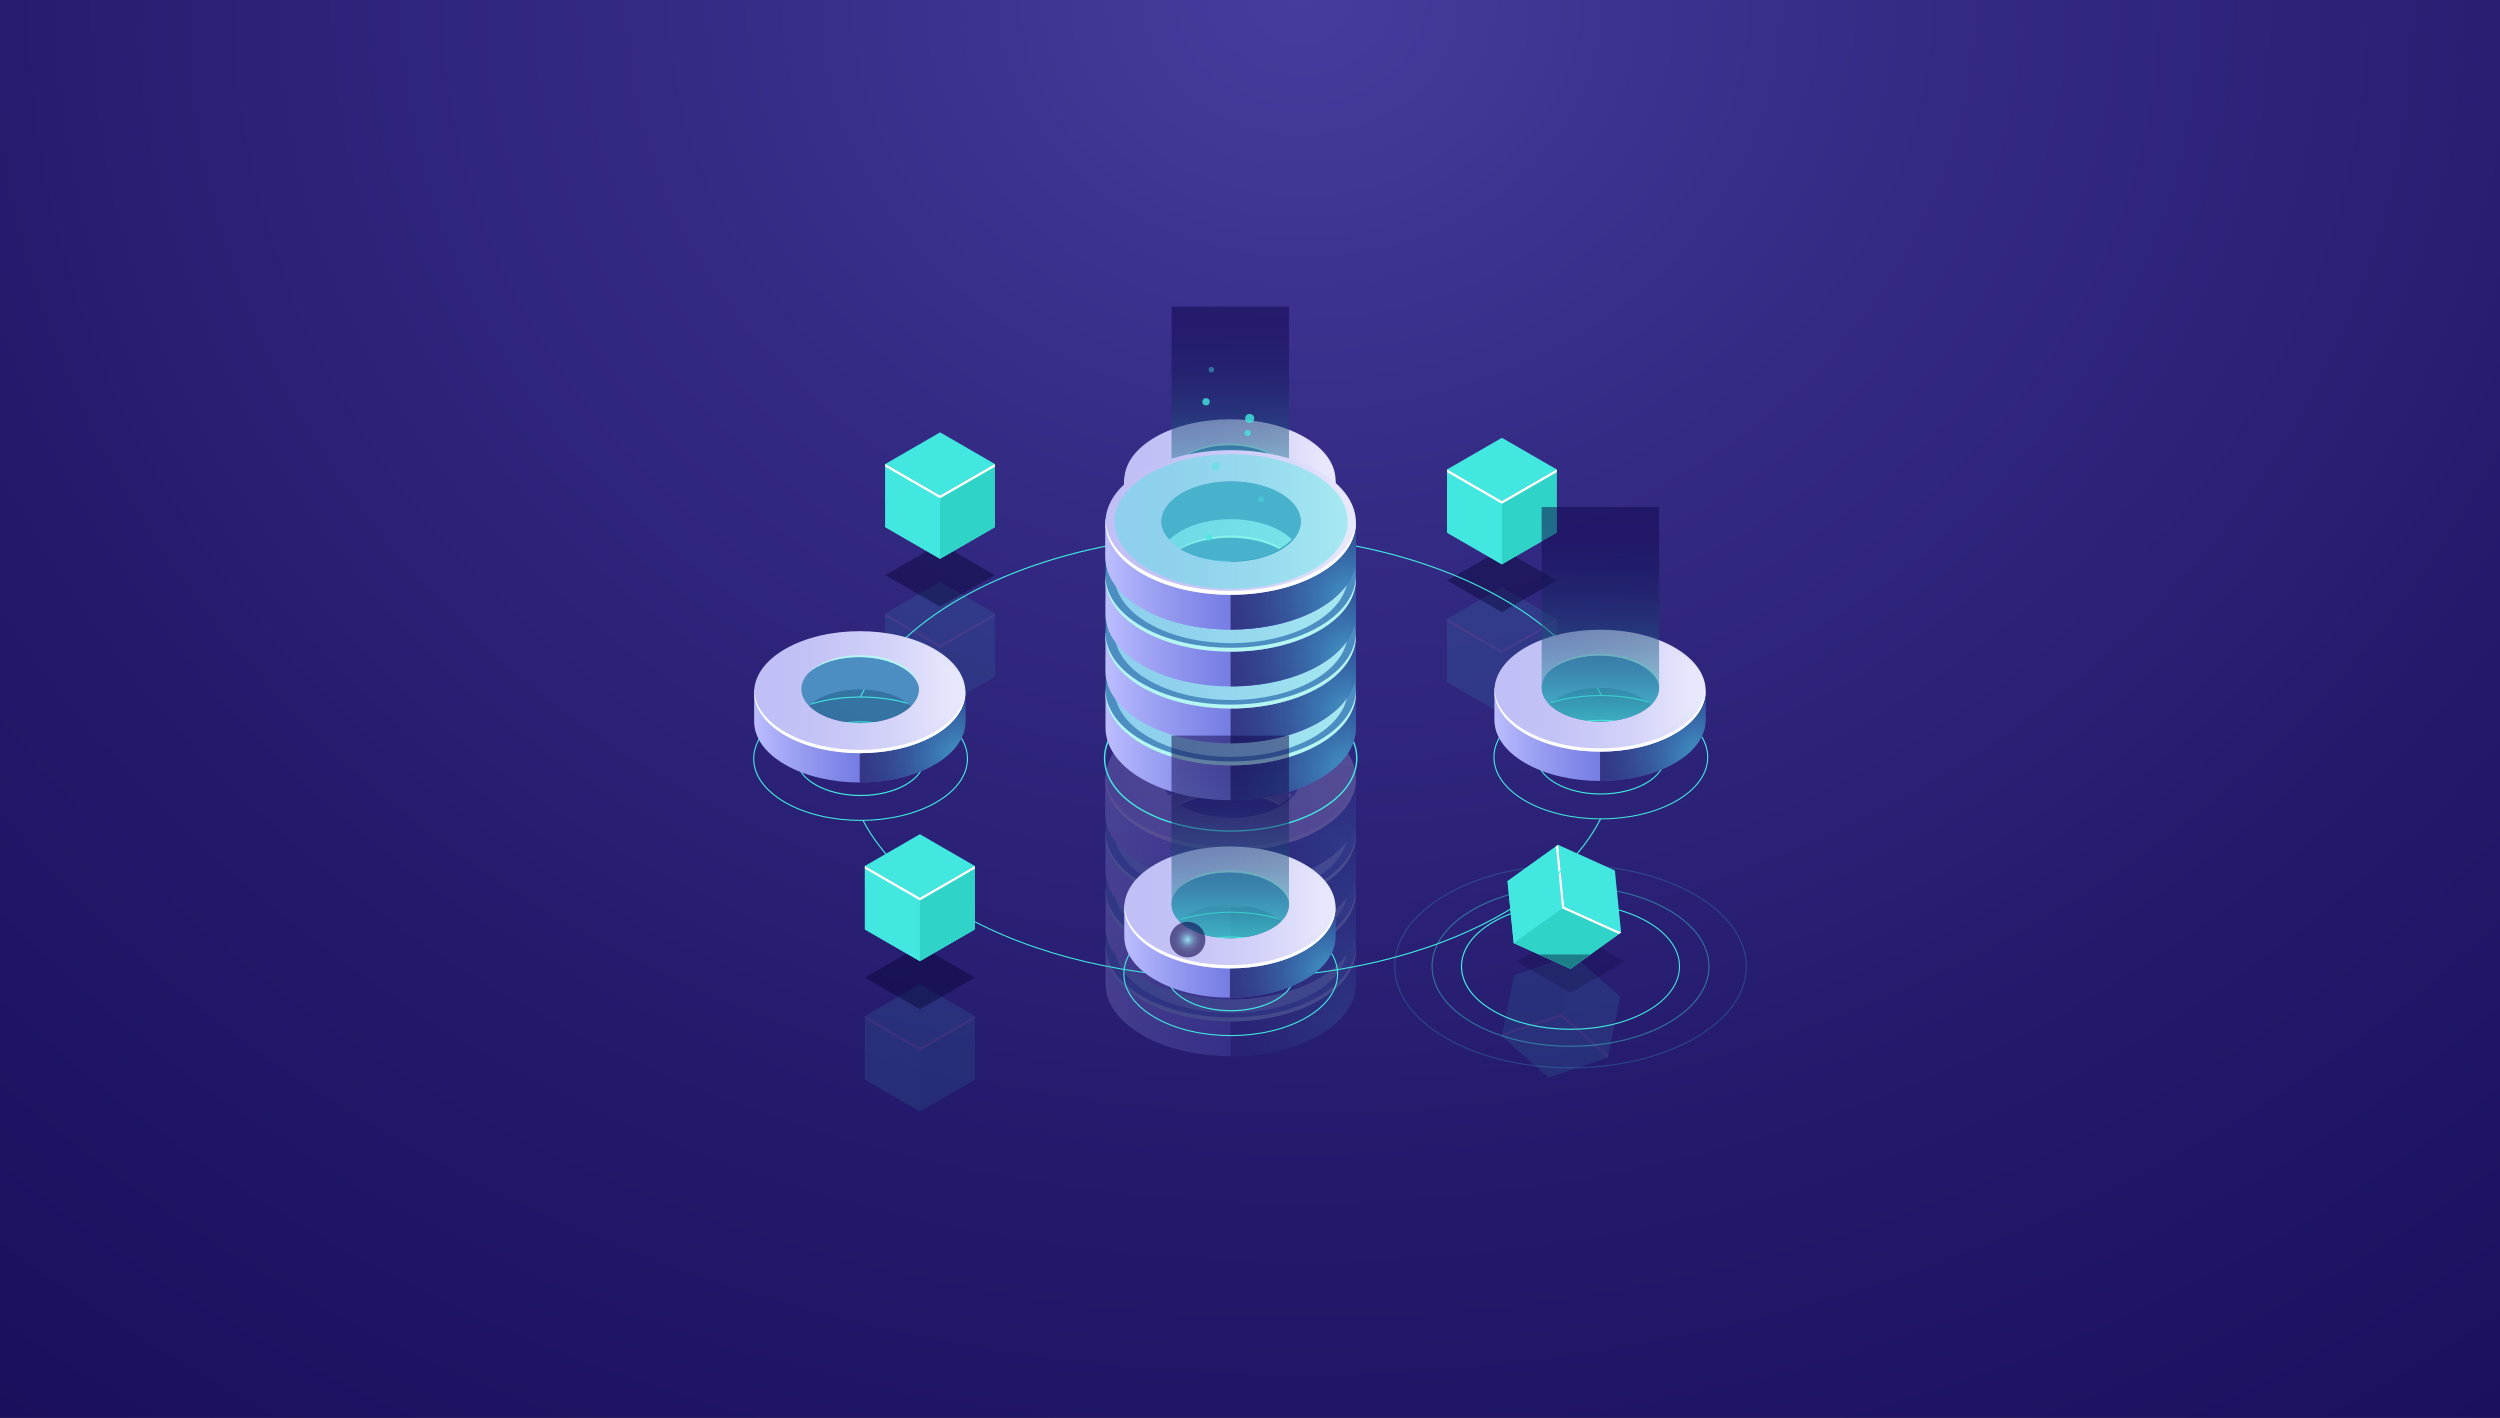 <?xml version="1.0" encoding="UTF-8"?> <svg xmlns="http://www.w3.org/2000/svg" xmlns:xlink="http://www.w3.org/1999/xlink" viewBox="0 0 441.88 250.6"><rect x="0" y="0" width="441.88" height="250.6" fill="#333333" stroke="none"/><defs><style> .cls-1 { fill: url(#_Áåçûìÿííûé_ãðàäèåíò_41-13); } .cls-2 { fill: url(#_Áåçûìÿííûé_ãðàäèåíò_41-10); } .cls-3 { fill: url(#_Áåçûìÿííûé_ãðàäèåíò_17-9); } .cls-3, .cls-4, .cls-5, .cls-6, .cls-7, .cls-8, .cls-9, .cls-10, .cls-11, .cls-12, .cls-13, .cls-14, .cls-15, .cls-16, .cls-17, .cls-18, .cls-19 { mix-blend-mode: lighten; } .cls-3, .cls-4, .cls-5, .cls-6, .cls-7, .cls-9, .cls-10, .cls-12, .cls-13, .cls-14, .cls-15, .cls-16, .cls-17, .cls-20, .cls-18, .cls-19 { opacity: .5; } .cls-21 { fill: #0f054c; opacity: .3; } .cls-4 { fill: url(#_Áåçûìÿííûé_ãðàäèåíò_46-2); } .cls-22 { fill: url(#_Áåçûìÿííûé_ãðàäèåíò_9-16); } .cls-5 { fill: url(#_Áåçûìÿííûé_ãðàäèåíò_17-12); } .cls-6 { fill: url(#_Áåçûìÿííûé_ãðàäèåíò_17-8); } .cls-23 { fill: url(#_Áåçûìÿííûé_ãðàäèåíò_41-11); } .cls-24 { fill: url(#_Áåçûìÿííûé_ãðàäèåíò_9-6); } .cls-25 { fill: #fff; } .cls-26 { fill: url(#_Áåçûìÿííûé_ãðàäèåíò_9-13); } .cls-27 { fill: url(#_Áåçûìÿííûé_ãðàäèåíò_9-10); } .cls-28 { fill: #03002d; } .cls-28, .cls-29 { opacity: .4; } .cls-30, .cls-31, .cls-32, .cls-29 { fill: #42e8e0; } .cls-33 { fill: url(#_Áåçûìÿííûé_ãðàäèåíò_9); } .cls-7 { fill: url(#_Áåçûìÿííûé_ãðàäèåíò_17-2); } .cls-34 { fill: url(#_Áåçûìÿííûé_ãðàäèåíò_9-12); } .cls-35 { fill: url(#_Áåçûìÿííûé_ãðàäèåíò_9-7); } .cls-36 { fill: url(#_Áåçûìÿííûé_ãðàäèåíò_41-5); } .cls-37 { fill: #5351af; } .cls-31, .cls-38 { opacity: .2; } .cls-39 { fill: url(#_Áåçûìÿííûé_ãðàäèåíò_41-8); } .cls-40 { fill: url(#_Áåçûìÿííûé_ãðàäèåíò_9-8); } .cls-41 { isolation: isolate; } .cls-42 { fill: url(#_Áåçûìÿííûé_ãðàäèåíò_9-2); } .cls-8 { fill: url(#_Áåçûìÿííûé_ãðàäèåíò_74); opacity: .6; } .cls-43 { fill: url(#_Áåçûìÿííûé_ãðàäèåíò_9-5); } .cls-44 { fill: url(#_Áåçûìÿííûé_ãðàäèåíò_41-3); } .cls-45 { fill: url(#_Áåçûìÿííûé_ãðàäèåíò_9-18); } .cls-9 { fill: url(#_Áåçûìÿííûé_ãðàäèåíò_17); } .cls-46 { fill: url(#_Áåçûìÿííûé_ãðàäèåíò_41-2); } .cls-47 { fill: url(#_Áåçûìÿííûé_ãðàäèåíò_9-3); } .cls-10 { fill: url(#_Áåçûìÿííûé_ãðàäèåíò_17-3); } .cls-11 { fill: url(#_Áåçûìÿííûé_ãðàäèåíò_68); } .cls-12 { fill: url(#_Áåçûìÿííûé_ãðàäèåíò_17-5); } .cls-48 { fill: url(#_Áåçûìÿííûé_ãðàäèåíò_41-14); } .cls-49 { fill: url(#_Áåçûìÿííûé_ãðàäèåíò_41); } .cls-13 { fill: url(#_Áåçûìÿííûé_ãðàäèåíò_46-3); } .cls-14 { fill: url(#_Áåçûìÿííûé_ãðàäèåíò_17-10); } .cls-15 { fill: url(#_Áåçûìÿííûé_ãðàäèåíò_17-4); } .cls-50 { fill: url(#_Áåçûìÿííûé_ãðàäèåíò_9-14); } .cls-51 { fill: url(#_Áåçûìÿííûé_ãðàäèåíò_9-17); } .cls-52 { fill: url(#_Áåçûìÿííûé_ãðàäèåíò_41-9); } .cls-16 { fill: url(#_Áåçûìÿííûé_ãðàäèåíò_17-7); } .cls-53 { fill: url(#_Áåçûìÿííûé_ãðàäèåíò_9-15); } .cls-54 { opacity: .1; } .cls-17 { fill: url(#_Áåçûìÿííûé_ãðàäèåíò_46); } .cls-55 { fill: url(#_Áåçûìÿííûé_ãðàäèåíò_9-11); } .cls-56 { fill: url(#_Áåçûìÿííûé_ãðàäèåíò_41-7); } .cls-32 { opacity: .8; } .cls-57 { fill: #2fd3c7; } .cls-58 { fill: url(#_Áåçûìÿííûé_ãðàäèåíò_9-4); } .cls-59 { fill: url(#_Áåçûìÿííûé_ãðàäèåíò_9-9); } .cls-60 { fill: url(#_Áåçûìÿííûé_ãðàäèåíò_41-12); } .cls-61 { fill: url(#_Áåçûìÿííûé_ãðàäèåíò_41-6); } .cls-62 { fill: url(#_Áåçûìÿííûé_ãðàäèåíò_41-4); } .cls-18 { fill: url(#_Áåçûìÿííûé_ãðàäèåíò_17-6); } .cls-19 { fill: url(#_Áåçûìÿííûé_ãðàäèåíò_17-11); } </style><radialGradient id="_Áåçûìÿííûé_ãðàäèåíò_68" data-name="Áåçûìÿííûé ãðàäèåíò 68" cx="138.84" cy="-.11" fx="138.84" fy="-.11" r="969.9" gradientTransform="translate(127.17 -.23) scale(.74 .63)" gradientUnits="userSpaceOnUse"><stop offset="0" stop-color="#453c9e"></stop><stop offset=".15" stop-color="#342b85"></stop><stop offset=".34" stop-color="#241a6c"></stop><stop offset=".54" stop-color="#180e5a"></stop><stop offset=".76" stop-color="#11074f"></stop><stop offset="1" stop-color="#0f054c"></stop></radialGradient><linearGradient id="_Áåçûìÿííûé_ãðàäèåíò_41" data-name="Áåçûìÿííûé ãðàäèåíò 41" x1="195.39" y1="174.47" x2="239.67" y2="174.47" gradientUnits="userSpaceOnUse"><stop offset="0" stop-color="#bcbeff"></stop><stop offset=".15" stop-color="#a2a6f5"></stop><stop offset=".39" stop-color="#8188e8"></stop><stop offset=".61" stop-color="#6a72de"></stop><stop offset=".82" stop-color="#5b65d8"></stop><stop offset="1" stop-color="#5761d7"></stop></linearGradient><radialGradient id="_Áåçûìÿííûé_ãðàäèåíò_17" data-name="Áåçûìÿííûé ãðàäèåíò 17" cx="238.55" cy="181.23" fx="238.55" fy="181.23" r="25.73" gradientUnits="userSpaceOnUse"><stop offset="0" stop-color="#42e8e0"></stop><stop offset=".03" stop-color="#3fdcd8"></stop><stop offset=".24" stop-color="#309bae"></stop><stop offset=".43" stop-color="#24658b"></stop><stop offset=".61" stop-color="#1b3b6f"></stop><stop offset=".77" stop-color="#141d5c"></stop><stop offset=".9" stop-color="#100b50"></stop><stop offset="1" stop-color="#0f054c"></stop></radialGradient><linearGradient id="_Áåçûìÿííûé_ãðàäèåíò_9" data-name="Áåçûìÿííûé ãðàäèåíò 9" x1="197" y1="167.12" x2="238.22" y2="167.12" gradientUnits="userSpaceOnUse"><stop offset="0" stop-color="#c0bff6"></stop><stop offset=".29" stop-color="#c4c3f6"></stop><stop offset=".64" stop-color="#d2d2f9"></stop><stop offset="1" stop-color="#e9e9fd"></stop></linearGradient><linearGradient id="_Áåçûìÿííûé_ãðàäèåíò_41-2" data-name="Áåçûìÿííûé ãðàäèåíò 41" y1="164.41" y2="164.41" xlink:href="#_Áåçûìÿííûé_ãðàäèåíò_41"></linearGradient><radialGradient id="_Áåçûìÿííûé_ãðàäèåíò_17-2" data-name="Áåçûìÿííûé ãðàäèåíò 17" cy="171.17" fy="171.17" r="25.73" xlink:href="#_Áåçûìÿííûé_ãðàäèåíò_17"></radialGradient><linearGradient id="_Áåçûìÿííûé_ãðàäèåíò_9-2" data-name="Áåçûìÿííûé ãðàäèåíò 9" y1="157.07" y2="157.07" xlink:href="#_Áåçûìÿííûé_ãðàäèåíò_9"></linearGradient><linearGradient id="_Áåçûìÿííûé_ãðàäèåíò_41-3" data-name="Áåçûìÿííûé ãðàäèåíò 41" y1="154.36" y2="154.36" xlink:href="#_Áåçûìÿííûé_ãðàäèåíò_41"></linearGradient><radialGradient id="_Áåçûìÿííûé_ãðàäèåíò_17-3" data-name="Áåçûìÿííûé ãðàäèåíò 17" cy="161.12" fy="161.12" xlink:href="#_Áåçûìÿííûé_ãðàäèåíò_17"></radialGradient><linearGradient id="_Áåçûìÿííûé_ãðàäèåíò_9-3" data-name="Áåçûìÿííûé ãðàäèåíò 9" y1="147.02" y2="147.02" xlink:href="#_Áåçûìÿííûé_ãðàäèåíò_9"></linearGradient><linearGradient id="_Áåçûìÿííûé_ãðàäèåíò_41-4" data-name="Áåçûìÿííûé ãðàäèåíò 41" y1="144.31" y2="144.31" xlink:href="#_Áåçûìÿííûé_ãðàäèåíò_41"></linearGradient><linearGradient id="_Áåçûìÿííûé_ãðàäèåíò_41-5" data-name="Áåçûìÿííûé ãðàäèåíò 41" y1="144.31" y2="144.31" xlink:href="#_Áåçûìÿííûé_ãðàäèåíò_41"></linearGradient><radialGradient id="_Áåçûìÿííûé_ãðàäèåíò_17-4" data-name="Áåçûìÿííûé ãðàäèåíò 17" cy="151.07" fy="151.07" xlink:href="#_Áåçûìÿííûé_ãðàäèåíò_17"></radialGradient><linearGradient id="_Áåçûìÿííûé_ãðàäèåíò_9-4" data-name="Áåçûìÿííûé ãðàäèåíò 9" x1="195.39" y1="137.6" x2="239.67" y2="137.6" xlink:href="#_Áåçûìÿííûé_ãðàäèåíò_9"></linearGradient><linearGradient id="_Áåçûìÿííûé_ãðàäèåíò_9-5" data-name="Áåçûìÿííûé ãðàäèåíò 9" y1="137.44" y2="137.44" xlink:href="#_Áåçûìÿííûé_ãðàäèåíò_9"></linearGradient><linearGradient id="_Áåçûìÿííûé_ãðàäèåíò_41-6" data-name="Áåçûìÿííûé ãðàäèåíò 41" x1="198.72" y1="90.56" x2="236.06" y2="90.56" xlink:href="#_Áåçûìÿííûé_ãðàäèåíò_41"></linearGradient><radialGradient id="_Áåçûìÿííûé_ãðàäèåíò_17-5" data-name="Áåçûìÿííûé ãðàäèåíò 17" cx="235.12" cy="96.26" fx="235.12" fy="96.26" r="21.7" xlink:href="#_Áåçûìÿííûé_ãðàäèåíò_17"></radialGradient><linearGradient id="_Áåçûìÿííûé_ãðàäèåíò_9-6" data-name="Áåçûìÿííûé ãðàäèåíò 9" x1="198.72" y1="84.9" x2="236.06" y2="84.9" xlink:href="#_Áåçûìÿííûé_ãðàäèåíò_9"></linearGradient><linearGradient id="_Áåçûìÿííûé_ãðàäèåíò_9-7" data-name="Áåçûìÿííûé ãðàäèåíò 9" x1="200.08" y1="84.36" x2="234.84" y2="84.36" xlink:href="#_Áåçûìÿííûé_ãðàäèåíò_9"></linearGradient><linearGradient id="_Áåçûìÿííûé_ãðàäèåíò_46" data-name="Áåçûìÿííûé ãðàäèåíò 46" x1="217.46" y1="54.19" x2="217.46" y2="90.36" gradientUnits="userSpaceOnUse"><stop offset="0" stop-color="#0f054c"></stop><stop offset=".15" stop-color="#0f084e"></stop><stop offset=".29" stop-color="#121355"></stop><stop offset=".42" stop-color="#162560"></stop><stop offset=".54" stop-color="#1b3e71"></stop><stop offset=".66" stop-color="#235f86"></stop><stop offset=".78" stop-color="#2c87a0"></stop><stop offset=".89" stop-color="#36b5bf"></stop><stop offset="1" stop-color="#42e8e0"></stop></linearGradient><linearGradient id="_Áåçûìÿííûé_ãðàäèåíò_41-7" data-name="Áåçûìÿííûé ãðàäèåíò 41" x1="264.14" y1="127.74" x2="301.48" y2="127.74" xlink:href="#_Áåçûìÿííûé_ãðàäèåíò_41"></linearGradient><radialGradient id="_Áåçûìÿííûé_ãðàäèåíò_17-6" data-name="Áåçûìÿííûé ãðàäèåíò 17" cx="300.54" cy="133.44" fx="300.54" fy="133.44" r="21.7" xlink:href="#_Áåçûìÿííûé_ãðàäèåíò_17"></radialGradient><linearGradient id="_Áåçûìÿííûé_ãðàäèåíò_9-8" data-name="Áåçûìÿííûé ãðàäèåíò 9" x1="264.14" y1="122.08" x2="301.48" y2="122.08" xlink:href="#_Áåçûìÿííûé_ãðàäèåíò_9"></linearGradient><linearGradient id="_Áåçûìÿííûé_ãðàäèåíò_9-9" data-name="Áåçûìÿííûé ãðàäèåíò 9" x1="265.5" y1="121.55" x2="300.26" y2="121.55" xlink:href="#_Áåçûìÿííûé_ãðàäèåíò_9"></linearGradient><linearGradient id="_Áåçûìÿííûé_ãðàäèåíò_46-2" data-name="Áåçûìÿííûé ãðàäèåíò 46" x1="282.88" y1="89.62" x2="282.88" y2="127.54" xlink:href="#_Áåçûìÿííûé_ãðàäèåíò_46"></linearGradient><linearGradient id="_Áåçûìÿííûé_ãðàäèåíò_41-8" data-name="Áåçûìÿííûé ãðàäèåíò 41" x1="133.3" y1="128.01" x2="170.64" y2="128.01" xlink:href="#_Áåçûìÿííûé_ãðàäèåíò_41"></linearGradient><radialGradient id="_Áåçûìÿííûé_ãðàäèåíò_17-7" data-name="Áåçûìÿííûé ãðàäèåíò 17" cx="169.7" cy="133.71" fx="169.7" fy="133.71" r="21.7" xlink:href="#_Áåçûìÿííûé_ãðàäèåíò_17"></radialGradient><linearGradient id="_Áåçûìÿííûé_ãðàäèåíò_9-10" data-name="Áåçûìÿííûé ãðàäèåíò 9" x1="133.3" y1="122.35" x2="170.64" y2="122.35" xlink:href="#_Áåçûìÿííûé_ãðàäèåíò_9"></linearGradient><linearGradient id="_Áåçûìÿííûé_ãðàäèåíò_9-11" data-name="Áåçûìÿííûé ãðàäèåíò 9" x1="134.66" y1="121.81" x2="169.42" y2="121.81" xlink:href="#_Áåçûìÿííûé_ãðàäèåíò_9"></linearGradient><linearGradient id="_Áåçûìÿííûé_ãðàäèåíò_41-9" data-name="Áåçûìÿííûé ãðàäèåíò 41" y1="129.22" y2="129.22" xlink:href="#_Áåçûìÿííûé_ãðàäèåíò_41"></linearGradient><radialGradient id="_Áåçûìÿííûé_ãðàäèåíò_17-8" data-name="Áåçûìÿííûé ãðàäèåíò 17" cy="135.98" fy="135.98" xlink:href="#_Áåçûìÿííûé_ãðàäèåíò_17"></radialGradient><linearGradient id="_Áåçûìÿííûé_ãðàäèåíò_9-12" data-name="Áåçûìÿííûé ãðàäèåíò 9" y1="121.87" y2="121.87" xlink:href="#_Áåçûìÿííûé_ãðàäèåíò_9"></linearGradient><linearGradient id="_Áåçûìÿííûé_ãðàäèåíò_41-10" data-name="Áåçûìÿííûé ãðàäèåíò 41" y1="119.17" y2="119.17" xlink:href="#_Áåçûìÿííûé_ãðàäèåíò_41"></linearGradient><radialGradient id="_Áåçûìÿííûé_ãðàäèåíò_17-9" data-name="Áåçûìÿííûé ãðàäèåíò 17" cy="125.93" fy="125.93" r="25.73" xlink:href="#_Áåçûìÿííûé_ãðàäèåíò_17"></radialGradient><linearGradient id="_Áåçûìÿííûé_ãðàäèåíò_9-13" data-name="Áåçûìÿííûé ãðàäèåíò 9" y1="111.82" y2="111.82" xlink:href="#_Áåçûìÿííûé_ãðàäèåíò_9"></linearGradient><linearGradient id="_Áåçûìÿííûé_ãðàäèåíò_41-11" data-name="Áåçûìÿííûé ãðàäèåíò 41" y1="109.11" y2="109.11" xlink:href="#_Áåçûìÿííûé_ãðàäèåíò_41"></linearGradient><radialGradient id="_Áåçûìÿííûé_ãðàäèåíò_17-10" data-name="Áåçûìÿííûé ãðàäèåíò 17" cy="115.87" fy="115.87" xlink:href="#_Áåçûìÿííûé_ãðàäèåíò_17"></radialGradient><linearGradient id="_Áåçûìÿííûé_ãðàäèåíò_9-14" data-name="Áåçûìÿííûé ãðàäèåíò 9" y1="101.77" y2="101.77" xlink:href="#_Áåçûìÿííûé_ãðàäèåíò_9"></linearGradient><linearGradient id="_Áåçûìÿííûé_ãðàäèåíò_41-12" data-name="Áåçûìÿííûé ãðàäèåíò 41" y1="99.06" y2="99.06" xlink:href="#_Áåçûìÿííûé_ãðàäèåíò_41"></linearGradient><linearGradient id="_Áåçûìÿííûé_ãðàäèåíò_41-13" data-name="Áåçûìÿííûé ãðàäèåíò 41" y1="99.06" y2="99.06" xlink:href="#_Áåçûìÿííûé_ãðàäèåíò_41"></linearGradient><radialGradient id="_Áåçûìÿííûé_ãðàäèåíò_17-11" data-name="Áåçûìÿííûé ãðàäèåíò 17" cy="105.82" fy="105.82" xlink:href="#_Áåçûìÿííûé_ãðàäèåíò_17"></radialGradient><linearGradient id="_Áåçûìÿííûé_ãðàäèåíò_9-15" data-name="Áåçûìÿííûé ãðàäèåíò 9" x1="195.39" y1="92.35" x2="239.67" y2="92.35" xlink:href="#_Áåçûìÿííûé_ãðàäèåíò_9"></linearGradient><linearGradient id="_Áåçûìÿííûé_ãðàäèåíò_9-16" data-name="Áåçûìÿííûé ãðàäèåíò 9" y1="92.19" y2="92.19" xlink:href="#_Áåçûìÿííûé_ãðàäèåíò_9"></linearGradient><linearGradient id="_Áåçûìÿííûé_ãðàäèåíò_41-14" data-name="Áåçûìÿííûé ãðàäèåíò 41" x1="198.72" y1="166.05" x2="236.06" y2="166.05" xlink:href="#_Áåçûìÿííûé_ãðàäèåíò_41"></linearGradient><radialGradient id="_Áåçûìÿííûé_ãðàäèåíò_17-12" data-name="Áåçûìÿííûé ãðàäèåíò 17" cx="235.12" cy="171.75" fx="235.12" fy="171.75" r="21.7" xlink:href="#_Áåçûìÿííûé_ãðàäèåíò_17"></radialGradient><linearGradient id="_Áåçûìÿííûé_ãðàäèåíò_9-17" data-name="Áåçûìÿííûé ãðàäèåíò 9" x1="198.72" y1="160.39" x2="236.06" y2="160.39" xlink:href="#_Áåçûìÿííûé_ãðàäèåíò_9"></linearGradient><linearGradient id="_Áåçûìÿííûé_ãðàäèåíò_9-18" data-name="Áåçûìÿííûé ãðàäèåíò 9" x1="200.08" y1="159.86" x2="234.84" y2="159.86" xlink:href="#_Áåçûìÿííûé_ãðàäèåíò_9"></linearGradient><linearGradient id="_Áåçûìÿííûé_ãðàäèåíò_46-3" data-name="Áåçûìÿííûé ãðàäèåíò 46" y1="130.03" y2="165.85" xlink:href="#_Áåçûìÿííûé_ãðàäèåíò_46"></linearGradient><radialGradient id="_Áåçûìÿííûé_ãðàäèåíò_74" data-name="Áåçûìÿííûé ãðàäèåíò 74" cx="209.91" cy="166.08" fx="209.91" fy="166.08" r="3.14" gradientUnits="userSpaceOnUse"><stop offset="0" stop-color="#7bfff5"></stop><stop offset=".06" stop-color="#6bdadc"></stop><stop offset=".16" stop-color="#55a9ba"></stop><stop offset=".26" stop-color="#427d9d"></stop><stop offset=".36" stop-color="#325784"></stop><stop offset=".47" stop-color="#25396f"></stop><stop offset=".58" stop-color="#1b225f"></stop><stop offset=".7" stop-color="#141154"></stop><stop offset=".83" stop-color="#10084e"></stop><stop offset="1" stop-color="#0f054c"></stop></radialGradient></defs><g class="cls-41"><g id="Layer_2" data-name="Layer 2"><g id="Layer_1-2" data-name="Layer 1"><rect class="cls-11" width="441.88" height="250.6"></rect><g><g class="cls-38"><g><path class="cls-37" d="M208.69,169.28c4.88-2.82,12.8-2.82,17.69,0,.79.46,1.45.96,1.99,1.5,2.77-2.76,2.1-6.35-1.99-8.72-4.88-2.82-12.8-2.82-17.69,0-4.09,2.36-4.75,5.95-1.99,8.72.54-.53,1.2-1.04,1.99-1.5Z"></path><path class="cls-49" d="M236.39,167.2c-.89-.83-1.95-1.62-3.2-2.34-1.95-1.12-4.17-1.99-6.54-2.61,4.55,2.89,4.42,7.36-.42,10.15-4.98,2.87-13.05,2.87-18.02,0-4.67-2.69-4.96-6.96-.87-9.85-1.96.59-3.81,1.36-5.46,2.31-1.25.72-2.32,1.51-3.2,2.34h-3.28v6.7h0c0,3.27,2.16,6.54,6.48,9.04,8.65,4.99,22.66,4.99,31.31,0,4.32-2.5,6.48-5.77,6.48-9.04v-6.7h-3.28Z"></path><path class="cls-21" d="M233.18,164.86c-1.95-1.12-4.17-1.99-6.54-2.61,4.55,2.89,4.42,7.36-.42,10.15-2.41,1.39-5.54,2.11-8.7,2.15v12.13c5.67,0,11.33-1.25,15.65-3.74,4.32-2.5,6.48-5.77,6.48-9.04v-6.7h-3.28c-.89-.83-1.95-1.62-3.2-2.34Z"></path><path class="cls-9" d="M233.18,164.86c-1.95-1.12-4.17-1.99-6.54-2.61,4.55,2.89,4.42,7.36-.42,10.15-2.41,1.39-5.54,2.11-8.7,2.15v12.13c5.67,0,11.33-1.25,15.65-3.74,4.32-2.5,6.48-5.77,6.48-9.04v-6.7h-3.28c-.89-.83-1.95-1.62-3.2-2.34Z"></path><path class="cls-37" d="M233.18,158.71c-8.65-4.99-22.66-4.99-31.31,0-8.64,4.99-8.64,13.08,0,18.07,8.65,4.99,22.66,4.99,31.31,0,8.64-4.99,8.64-13.08,0-18.07ZM226.38,172.95c-4.98,2.87-13.05,2.87-18.02,0-4.98-2.87-4.98-7.53,0-10.41,4.98-2.87,13.05-2.87,18.02,0,4.98,2.87,4.98,7.53,0,10.41Z"></path><g><path class="cls-25" d="M233.18,176.1c-8.64,4.99-22.66,4.99-31.31,0-4.17-2.41-6.33-5.54-6.48-8.69-.16,3.38,2,6.8,6.48,9.38,8.65,4.99,22.66,4.99,31.31,0,4.47-2.58,6.63-6,6.47-9.38-.15,3.15-2.3,6.28-6.47,8.69Z"></path><path class="cls-25" d="M226.38,161.86c-4.98-2.87-13.05-2.87-18.02,0-2.64,1.52-3.88,3.55-3.72,5.55.14-1.77,1.38-3.51,3.72-4.86,4.98-2.87,13.05-2.87,18.02,0,2.34,1.35,3.58,3.09,3.72,4.86.16-2-1.08-4.02-3.72-5.55Z"></path></g><path class="cls-33" d="M232.18,158.71c-8.05-4.65-21.1-4.65-29.14,0-8.05,4.65-8.05,12.18,0,16.83,8.05,4.65,21.1,4.65,29.14,0,8.05-4.65,8.05-12.18,0-16.83ZM226.31,172.15c-4.81,2.78-12.6,2.78-17.41,0-4.81-2.78-4.81-7.27,0-10.05,4.81-2.78,12.6-2.78,17.41,0s4.81,7.27,0,10.05Z"></path></g><path class="cls-29" d="M236.39,161.05c-.89-.83-1.95-1.62-3.2-2.34-1.95-1.12-4.17-1.99-6.54-2.61,4.55,2.89,4.42,7.36-.42,10.15-4.98,2.87-13.05,2.87-18.02,0-4.67-2.69-4.96-6.96-.87-9.85-1.96.59-3.81,1.36-5.46,2.31-1.25.72-2.32,1.51-3.2,2.34h-3.28v6.7h0c0,3.27,2.16,6.54,6.48,9.04,8.65,4.99,22.66,4.99,31.31,0,4.32-2.5,6.48-5.77,6.48-9.04v-6.7h-3.28Z"></path><g><path class="cls-37" d="M208.69,159.23c4.88-2.82,12.8-2.82,17.69,0,.79.46,1.45.96,1.99,1.5,2.77-2.76,2.1-6.35-1.99-8.72-4.88-2.82-12.8-2.82-17.69,0-4.09,2.36-4.75,5.95-1.99,8.72.54-.53,1.2-1.04,1.99-1.5Z"></path><path class="cls-46" d="M236.39,157.15c-.89-.83-1.95-1.62-3.2-2.34-1.95-1.12-4.17-1.99-6.54-2.61,4.55,2.89,4.42,7.36-.42,10.15-4.98,2.87-13.05,2.87-18.02,0-4.67-2.69-4.96-6.96-.87-9.85-1.96.59-3.81,1.36-5.46,2.31-1.25.72-2.32,1.51-3.2,2.34h-3.28v6.7h0c0,3.27,2.16,6.54,6.48,9.04,8.65,4.99,22.66,4.99,31.31,0,4.32-2.5,6.48-5.77,6.48-9.04v-6.7h-3.28Z"></path><path class="cls-21" d="M233.18,154.81c-1.95-1.12-4.17-1.99-6.54-2.61,4.55,2.89,4.42,7.36-.42,10.15-2.41,1.39-5.54,2.11-8.7,2.15v12.13c5.67,0,11.33-1.25,15.65-3.74,4.32-2.5,6.48-5.77,6.48-9.04v-6.7h-3.28c-.89-.83-1.95-1.62-3.2-2.34Z"></path><path class="cls-7" d="M233.18,154.81c-1.95-1.12-4.17-1.99-6.54-2.61,4.55,2.89,4.42,7.36-.42,10.15-2.41,1.39-5.54,2.11-8.7,2.15v12.13c5.67,0,11.33-1.25,15.65-3.74,4.32-2.5,6.48-5.77,6.48-9.04v-6.7h-3.28c-.89-.83-1.95-1.62-3.2-2.34Z"></path><path class="cls-37" d="M233.18,148.66c-8.65-4.99-22.66-4.99-31.31,0-8.64,4.99-8.64,13.08,0,18.07,8.65,4.99,22.66,4.99,31.31,0,8.64-4.99,8.64-13.08,0-18.07ZM226.38,162.9c-4.98,2.87-13.05,2.87-18.02,0-4.98-2.87-4.98-7.53,0-10.41,4.98-2.87,13.05-2.87,18.02,0,4.98,2.87,4.98,7.53,0,10.41Z"></path><g><path class="cls-25" d="M233.18,166.05c-8.64,4.99-22.66,4.99-31.31,0-4.17-2.41-6.33-5.54-6.48-8.69-.16,3.38,2,6.8,6.48,9.38,8.65,4.99,22.66,4.99,31.31,0,4.47-2.58,6.63-6,6.47-9.38-.15,3.15-2.3,6.28-6.47,8.69Z"></path><path class="cls-25" d="M226.38,151.81c-4.98-2.87-13.05-2.87-18.02,0-2.64,1.52-3.88,3.55-3.72,5.55.14-1.77,1.38-3.51,3.72-4.86,4.98-2.87,13.05-2.87,18.02,0,2.34,1.35,3.58,3.09,3.72,4.86.16-2-1.08-4.02-3.72-5.55Z"></path></g><path class="cls-42" d="M232.18,148.66c-8.05-4.65-21.1-4.65-29.14,0-8.05,4.65-8.05,12.18,0,16.83,8.05,4.65,21.1,4.65,29.14,0,8.05-4.65,8.05-12.18,0-16.83ZM226.31,162.09c-4.81,2.78-12.6,2.78-17.41,0-4.81-2.78-4.81-7.27,0-10.05,4.81-2.78,12.6-2.78,17.41,0,4.81,2.78,4.81,7.27,0,10.05Z"></path></g><path class="cls-29" d="M236.39,151c-.89-.83-1.95-1.62-3.2-2.34-1.95-1.12-4.17-1.99-6.54-2.61,4.55,2.89,4.42,7.36-.42,10.15-4.98,2.87-13.05,2.87-18.02,0-4.67-2.69-4.96-6.96-.87-9.85-1.96.59-3.81,1.36-5.46,2.31-1.25.72-2.32,1.51-3.2,2.34h-3.28v6.7h0c0,3.27,2.16,6.54,6.48,9.04,8.65,4.99,22.66,4.99,31.31,0,4.32-2.5,6.48-5.77,6.48-9.04v-6.7h-3.28Z"></path><g><path class="cls-37" d="M208.69,149.18c4.88-2.82,12.8-2.82,17.69,0,.79.46,1.45.96,1.99,1.5,2.77-2.76,2.1-6.35-1.99-8.72-4.88-2.82-12.8-2.82-17.69,0-4.09,2.36-4.75,5.95-1.99,8.72.54-.53,1.2-1.04,1.99-1.5Z"></path><path class="cls-44" d="M236.39,147.1c-.89-.83-1.95-1.62-3.2-2.34-1.95-1.12-4.17-1.99-6.54-2.61,4.55,2.89,4.42,7.36-.42,10.15-4.98,2.87-13.05,2.87-18.02,0-4.67-2.69-4.96-6.96-.87-9.85-1.96.59-3.81,1.36-5.46,2.31-1.25.72-2.32,1.51-3.2,2.34h-3.28v6.7h0c0,3.27,2.16,6.54,6.48,9.04,8.65,4.99,22.66,4.99,31.31,0,4.32-2.5,6.48-5.77,6.48-9.04v-6.7h-3.28Z"></path><path class="cls-21" d="M233.18,144.76c-1.95-1.12-4.17-1.99-6.54-2.61,4.55,2.89,4.42,7.36-.42,10.15-2.41,1.39-5.54,2.11-8.7,2.15v12.13c5.67,0,11.33-1.25,15.65-3.74,4.32-2.5,6.48-5.77,6.48-9.04v-6.7h-3.28c-.89-.83-1.95-1.62-3.2-2.34Z"></path><path class="cls-10" d="M233.18,144.76c-1.95-1.12-4.17-1.99-6.54-2.61,4.55,2.89,4.42,7.36-.42,10.15-2.41,1.39-5.54,2.11-8.7,2.15v12.13c5.67,0,11.33-1.25,15.65-3.74,4.32-2.5,6.48-5.77,6.48-9.04v-6.7h-3.28c-.89-.83-1.95-1.62-3.2-2.34Z"></path><path class="cls-37" d="M233.18,138.61c-8.65-4.99-22.66-4.99-31.31,0-8.64,4.99-8.64,13.08,0,18.07,8.65,4.99,22.66,4.99,31.31,0,8.64-4.99,8.64-13.08,0-18.07ZM226.38,152.85c-4.98,2.87-13.05,2.87-18.02,0-4.98-2.87-4.98-7.53,0-10.41,4.98-2.87,13.05-2.87,18.02,0s4.98,7.53,0,10.41Z"></path><g><path class="cls-25" d="M233.18,156c-8.64,4.99-22.66,4.99-31.31,0-4.17-2.41-6.33-5.54-6.48-8.69-.16,3.38,2,6.8,6.48,9.38,8.65,4.99,22.66,4.99,31.31,0,4.47-2.58,6.63-6,6.47-9.38-.15,3.15-2.3,6.28-6.47,8.69Z"></path><path class="cls-25" d="M226.38,141.76c-4.98-2.87-13.05-2.87-18.02,0-2.64,1.52-3.88,3.55-3.72,5.55.14-1.77,1.38-3.51,3.72-4.86,4.98-2.87,13.05-2.87,18.02,0,2.34,1.35,3.58,3.09,3.72,4.86.16-2-1.08-4.02-3.72-5.55Z"></path></g><path class="cls-47" d="M232.18,138.61c-8.05-4.65-21.1-4.65-29.14,0-8.05,4.65-8.05,12.18,0,16.83,8.05,4.65,21.1,4.65,29.14,0,8.05-4.65,8.05-12.18,0-16.83ZM226.31,152.04c-4.81,2.78-12.6,2.78-17.41,0-4.81-2.78-4.81-7.27,0-10.05,4.81-2.78,12.6-2.78,17.41,0,4.81,2.78,4.81,7.27,0,10.05Z"></path></g><path class="cls-29" d="M236.39,140.95c-.89-.83-1.95-1.62-3.2-2.34-1.95-1.12-4.17-1.99-6.54-2.61,4.55,2.89,4.42,7.36-.42,10.15-4.98,2.87-13.05,2.87-18.02,0-4.67-2.69-4.96-6.96-.87-9.85-1.96.59-3.81,1.36-5.46,2.31-1.25.72-2.32,1.51-3.2,2.34h-3.28v6.7h0c0,3.27,2.16,6.54,6.48,9.04,8.65,4.99,22.66,4.99,31.31,0,4.32-2.5,6.48-5.77,6.48-9.04v-6.7h-3.28Z"></path><g><path class="cls-37" d="M208.69,139.13c4.88-2.82,12.8-2.82,17.69,0,.79.46,1.45.96,1.99,1.5,2.77-2.76,2.1-6.35-1.99-8.72-4.88-2.82-12.8-2.82-17.69,0-4.09,2.36-4.75,5.95-1.99,8.72.54-.53,1.2-1.04,1.99-1.5Z"></path><path class="cls-62" d="M236.39,137.05c-.89-.83-1.95-1.62-3.2-2.34-1.95-1.12-4.17-1.99-6.54-2.61,4.55,2.89,4.42,7.36-.42,10.15-4.98,2.87-13.05,2.87-18.02,0-4.67-2.69-4.96-6.96-.87-9.85-1.96.59-3.81,1.36-5.46,2.31-1.25.72-2.32,1.51-3.2,2.34h-3.28v6.7h0c0,3.27,2.16,6.54,6.48,9.04,8.65,4.99,22.66,4.99,31.31,0,4.32-2.5,6.48-5.77,6.48-9.04v-6.7h-3.28Z"></path><path class="cls-36" d="M236.39,137.05c-.89-.83-1.95-1.62-3.2-2.34-1.95-1.12-4.17-1.99-6.54-2.61,4.55,2.89,4.42,7.36-.42,10.15-4.98,2.87-13.05,2.87-18.02,0-4.67-2.69-4.96-6.96-.87-9.85-1.96.59-3.81,1.36-5.46,2.31-1.25.72-2.32,1.51-3.2,2.34h-3.28v6.7h0c0,3.27,2.16,6.54,6.48,9.04,8.65,4.99,22.66,4.99,31.31,0,4.32-2.5,6.48-5.77,6.48-9.04v-6.7h-3.28Z"></path><path class="cls-21" d="M233.18,134.71c-1.95-1.12-4.17-1.99-6.54-2.61,4.55,2.89,4.42,7.36-.42,10.15-2.41,1.39-5.54,2.11-8.7,2.15v12.13c5.67,0,11.33-1.25,15.65-3.74,4.32-2.5,6.48-5.77,6.48-9.04v-6.7h-3.28c-.89-.83-1.95-1.62-3.2-2.34Z"></path><path class="cls-15" d="M233.18,134.71c-1.95-1.12-4.17-1.99-6.54-2.61,4.55,2.89,4.42,7.36-.42,10.15-2.41,1.39-5.54,2.11-8.7,2.15v12.13c5.67,0,11.33-1.25,15.65-3.74,4.32-2.5,6.48-5.77,6.48-9.04v-6.7h-3.28c-.89-.83-1.95-1.62-3.2-2.34Z"></path><path class="cls-58" d="M233.18,128.56c-8.65-4.99-22.66-4.99-31.31,0-8.64,4.99-8.64,13.08,0,18.07,8.65,4.99,22.66,4.99,31.31,0,8.64-4.99,8.64-13.08,0-18.07ZM226.38,142.8c-4.98,2.87-13.05,2.87-18.02,0-4.98-2.87-4.98-7.53,0-10.41,4.98-2.87,13.05-2.87,18.02,0s4.98,7.53,0,10.41Z"></path><path class="cls-25" d="M233.18,145.95c-8.64,4.99-22.66,4.99-31.31,0-4.17-2.41-6.33-5.54-6.48-8.69-.16,3.38,2,6.8,6.48,9.38,8.65,4.99,22.66,4.99,31.31,0,4.47-2.58,6.63-6,6.47-9.38-.15,3.15-2.3,6.28-6.47,8.69Z"></path><path class="cls-43" d="M232.18,129.02c-8.05-4.65-21.1-4.65-29.14,0-8.05,4.65-8.05,12.18,0,16.83,8.05,4.65,21.1,4.65,29.14,0,8.05-4.65,8.05-12.18,0-16.83ZM226.31,142.46c-4.81,2.78-12.6,2.78-17.41,0-4.81-2.78-4.81-7.27,0-10.05,4.81-2.78,12.6-2.78,17.41,0,4.81,2.78,4.81,7.27,0,10.05Z"></path></g></g><g><g class="cls-54"><polygon class="cls-30" points="166.16 114.01 156.48 108.42 156.48 119.6 166.16 125.19 175.84 119.6 175.84 108.42 166.16 114.01"></polygon><polygon class="cls-30" points="166.16 125.19 156.48 119.6 156.48 108.42 166.16 114.01 166.16 125.19"></polygon><polygon class="cls-57" points="175.84 119.6 166.16 125.19 166.16 114.01 175.84 108.42 175.84 119.6"></polygon><polygon class="cls-30" points="166.16 114.01 156.48 108.42 166.16 102.83 175.84 108.42 166.16 114.01"></polygon><polygon class="cls-25" points="166.16 114.01 156.48 108.42 156.48 108.91 166.16 114.5 175.84 108.91 175.84 108.42 166.16 114.01"></polygon></g><polygon class="cls-28" points="166.16 107.24 156.48 101.65 166.16 96.06 175.84 101.65 166.16 107.24"></polygon><polygon class="cls-30" points="166.16 87.59 156.48 82.01 156.48 93.18 166.16 98.77 175.84 93.18 175.84 82.01 166.16 87.59"></polygon><polygon class="cls-30" points="166.16 98.77 156.48 93.18 156.48 82.01 166.16 87.59 166.16 98.77"></polygon><polygon class="cls-57" points="175.84 93.18 166.16 98.77 166.16 87.59 175.84 82.01 175.84 93.18"></polygon><polygon class="cls-30" points="166.16 87.59 156.48 82.01 166.16 76.42 175.84 82.01 166.16 87.59"></polygon><polygon class="cls-25" points="166.16 87.59 156.48 82.01 156.48 82.49 166.16 88.08 175.84 82.49 175.84 82.01 166.16 87.59"></polygon></g><g><g class="cls-54"><polygon class="cls-30" points="265.46 114.98 255.78 109.39 255.78 120.57 265.46 126.15 275.14 120.57 275.14 109.39 265.46 114.98"></polygon><polygon class="cls-30" points="265.46 126.15 255.78 120.57 255.78 109.39 265.46 114.98 265.46 126.15"></polygon><polygon class="cls-57" points="275.14 120.57 265.46 126.15 265.46 114.98 275.14 109.39 275.14 120.57"></polygon><polygon class="cls-30" points="265.46 114.98 255.78 109.39 265.46 103.8 275.14 109.39 265.46 114.98"></polygon><polygon class="cls-25" points="265.46 114.98 255.78 109.39 255.78 109.87 265.46 115.46 275.14 109.87 275.14 109.39 265.46 114.98"></polygon></g><polygon class="cls-28" points="265.46 108.2 255.78 102.61 265.46 97.03 275.14 102.61 265.46 108.2"></polygon><polygon class="cls-30" points="265.46 88.56 255.78 82.97 255.78 94.15 265.46 99.74 275.14 94.15 275.14 82.97 265.46 88.56"></polygon><polygon class="cls-30" points="265.46 99.74 255.78 94.15 255.78 82.97 265.46 88.56 265.46 99.74"></polygon><polygon class="cls-57" points="275.14 94.15 265.46 99.74 265.46 88.56 275.14 82.97 275.14 94.15"></polygon><polygon class="cls-30" points="265.46 88.56 255.78 82.97 265.46 77.38 275.14 82.97 265.46 88.56"></polygon><polygon class="cls-25" points="265.46 88.56 255.78 82.97 255.78 83.46 265.46 89.05 275.14 83.46 275.14 82.97 265.46 88.56"></polygon></g><g><g class="cls-54"><polygon class="cls-30" points="275.9 179.66 284.15 186.96 286.34 176.17 278.09 168.88 267.65 172.37 265.46 183.16 275.9 179.66"></polygon><polygon class="cls-30" points="278.09 168.88 286.34 176.17 284.15 186.96 275.9 179.66 278.09 168.88"></polygon><polygon class="cls-57" points="267.65 172.37 278.09 168.88 275.9 179.66 265.46 183.16 267.65 172.37"></polygon><polygon class="cls-30" points="275.9 179.66 284.15 186.96 273.71 190.45 265.46 183.16 275.9 179.66"></polygon><polygon class="cls-25" points="275.9 179.66 284.15 186.96 284.25 186.49 276 179.2 265.56 182.69 265.46 183.16 275.9 179.66"></polygon></g><g class="cls-20"><polygon class="cls-28" points="277.59 175.47 268.06 169.97 277.59 164.46 287.13 169.97 277.59 175.47"></polygon></g><g><path class="cls-29" d="M277.59,185.03c-6.28,0-12.57-1.38-17.35-4.14-4.65-2.69-7.22-6.27-7.22-10.08s2.56-7.39,7.22-10.08c9.57-5.52,25.13-5.52,34.7,0,4.65,2.69,7.22,6.26,7.22,10.08s-2.56,7.39-7.22,10.08c-4.78,2.76-11.07,4.14-17.35,4.14ZM277.59,156.79c-6.25,0-12.49,1.37-17.25,4.12-4.59,2.65-7.12,6.17-7.12,9.9s2.53,7.25,7.12,9.9c9.51,5.49,24.99,5.49,34.5,0l.05.09-.05-.09c4.59-2.65,7.12-6.17,7.12-9.9s-2.53-7.25-7.12-9.9c-4.76-2.75-11.01-4.12-17.25-4.12Z"></path><path class="cls-31" d="M277.59,188.84c-7.97,0-15.95-1.75-22.02-5.26-5.9-3.41-9.15-7.94-9.15-12.77s3.25-9.36,9.15-12.77c12.14-7.01,31.89-7.01,44.04,0,5.9,3.41,9.15,7.94,9.15,12.77s-3.25,9.36-9.15,12.77l-.05-.09.05.09c-6.07,3.5-14.04,5.26-22.02,5.26ZM277.59,152.98c-7.94,0-15.88,1.74-21.92,5.23-5.84,3.37-9.05,7.84-9.05,12.6s3.21,9.23,9.05,12.6c12.09,6.98,31.75,6.98,43.84,0h0c5.84-3.37,9.05-7.84,9.05-12.6s-3.21-9.23-9.05-12.6c-6.04-3.49-13.98-5.23-21.92-5.23Z"></path><path class="cls-30" d="M277.59,182.03c-4.95,0-9.91-1.09-13.68-3.27-3.67-2.12-5.69-4.94-5.69-7.95s2.02-5.83,5.69-7.95c7.54-4.35,19.81-4.35,27.35,0,3.67,2.12,5.69,4.94,5.69,7.95s-2.02,5.83-5.69,7.95l-.05-.09.05.09c-3.77,2.18-8.72,3.27-13.68,3.27ZM277.59,159.79c-4.92,0-9.83,1.08-13.57,3.24-3.61,2.08-5.59,4.85-5.59,7.78s1.99,5.7,5.59,7.78c7.49,4.32,19.67,4.32,27.15,0,3.61-2.08,5.59-4.85,5.59-7.78s-1.99-5.7-5.59-7.78c-3.74-2.16-8.66-3.24-13.58-3.24Z"></path></g><g><polygon class="cls-30" points="276.49 160.28 275.4 149.33 266.46 155.75 267.55 166.7 277.59 171.24 286.53 164.81 276.49 160.28"></polygon><polygon class="cls-30" points="267.55 166.7 266.46 155.75 275.4 149.33 276.49 160.28 267.55 166.7"></polygon><polygon class="cls-57" points="277.59 171.24 267.55 166.7 276.49 160.28 286.53 164.81 277.59 171.24"></polygon><polygon class="cls-30" points="276.49 160.28 275.4 149.33 285.43 153.86 286.53 164.81 276.49 160.28"></polygon><polygon class="cls-25" points="276.49 160.28 275.4 149.33 275.01 149.61 276.11 160.56 286.14 165.09 286.53 164.81 276.49 160.28"></polygon></g><polygon class="cls-28" points="271.96 168.7 281.12 168.7 277.59 171.24 271.96 168.7"></polygon></g><g><g><path class="cls-30" d="M217.53,107.65c-4.86,0-9.71-1.07-13.41-3.2-3.6-2.08-5.58-4.85-5.58-7.8s1.98-5.72,5.58-7.8c7.39-4.27,19.42-4.27,26.82,0,3.6,2.08,5.58,4.85,5.58,7.8s-1.98,5.72-5.58,7.8c-3.7,2.13-8.55,3.2-13.41,3.2ZM217.53,85.84c-4.82,0-9.64,1.06-13.31,3.18-3.54,2.04-5.48,4.75-5.48,7.63s1.95,5.59,5.48,7.63c7.34,4.24,19.28,4.24,26.62,0,3.54-2.04,5.48-4.75,5.48-7.63s-1.95-5.58-5.48-7.63h0c-3.67-2.12-8.49-3.18-13.31-3.18ZM217.53,103.26c-2.91,0-5.81-.64-8.03-1.92-2.16-1.25-3.35-2.92-3.35-4.69s1.19-3.44,3.35-4.69c4.43-2.56,11.63-2.56,16.06,0,2.16,1.25,3.35,2.92,3.35,4.69s-1.19,3.44-3.35,4.69l-.05-.09.05.09c-2.21,1.28-5.12,1.92-8.03,1.92ZM217.53,90.23c-2.87,0-5.74.63-7.93,1.89-2.1,1.21-3.26,2.82-3.26,4.52s1.16,3.31,3.26,4.52c4.37,2.52,11.49,2.52,15.86,0h0c2.1-1.21,3.26-2.82,3.26-4.52s-1.16-3.31-3.26-4.52c-2.19-1.26-5.06-1.89-7.93-1.89Z"></path><g><g><g><path class="cls-37" d="M209.93,86.19c4.12-2.38,10.8-2.38,14.92,0,.67.39,1.23.81,1.68,1.26,2.33-2.33,1.77-5.36-1.68-7.35-4.12-2.38-10.8-2.38-14.92,0-3.45,1.99-4.01,5.02-1.68,7.35.45-.45,1.01-.88,1.68-1.26Z"></path><path class="cls-61" d="M233.29,84.43c-.75-.7-1.65-1.36-2.7-1.97-1.64-.95-3.52-1.68-5.52-2.2,3.84,2.44,3.72,6.21-.35,8.56-4.2,2.42-11,2.42-15.2,0-3.94-2.27-4.18-5.87-.73-8.31-1.66.5-3.21,1.14-4.6,1.95-1.05.61-1.95,1.27-2.7,1.97h-2.77v5.65h0c0,2.76,1.82,5.52,5.47,7.62,7.29,4.21,19.11,4.21,26.4,0,3.65-2.1,5.47-4.86,5.47-7.62v-5.65h-2.77Z"></path><path class="cls-21" d="M230.59,82.46c-1.64-.95-3.52-1.68-5.52-2.2,3.84,2.44,3.72,6.21-.35,8.56-2.03,1.17-4.67,1.78-7.33,1.81v10.23c4.78,0,9.56-1.05,13.2-3.16,3.65-2.1,5.47-4.86,5.47-7.62v-5.65h-2.77c-.75-.7-1.65-1.36-2.7-1.97Z"></path><path class="cls-12" d="M230.59,82.46c-1.64-.95-3.52-1.68-5.52-2.2,3.84,2.44,3.72,6.21-.35,8.56-2.03,1.17-4.67,1.78-7.33,1.81v10.23c4.78,0,9.56-1.05,13.2-3.16,3.65-2.1,5.47-4.86,5.47-7.62v-5.65h-2.77c-.75-.7-1.65-1.36-2.7-1.97Z"></path><path class="cls-24" d="M230.59,77.27c-7.29-4.21-19.11-4.21-26.4,0-7.29,4.21-7.29,11.03,0,15.24,7.29,4.21,19.11,4.21,26.4,0,7.29-4.21,7.29-11.03,0-15.24ZM224.86,89.28c-4.2,2.42-11,2.42-15.2,0-4.2-2.42-4.2-6.35,0-8.78,4.2-2.42,11-2.42,15.2,0,4.2,2.42,4.2,6.35,0,8.78Z"></path><g><path class="cls-25" d="M230.59,91.94c-7.29,4.21-19.11,4.21-26.4,0-3.52-2.03-5.34-4.67-5.46-7.33-.13,2.85,1.69,5.73,5.46,7.91,7.29,4.21,19.11,4.21,26.4,0,3.77-2.18,5.59-5.06,5.46-7.91-.12,2.66-1.94,5.3-5.46,7.33Z"></path><path class="cls-25" d="M224.86,79.93c-4.2-2.42-11-2.42-15.2,0-2.23,1.29-3.27,3-3.14,4.68.12-1.49,1.17-2.96,3.14-4.1,4.2-2.42,11-2.42,15.2,0,1.97,1.14,3.02,2.61,3.14,4.1.14-1.68-.91-3.39-3.14-4.68Z"></path></g><path class="cls-35" d="M229.75,77.27c-6.79-3.92-17.79-3.92-24.58,0-6.79,3.92-6.79,10.27,0,14.19,6.79,3.92,17.79,3.92,24.58,0,6.79-3.92,6.79-10.27,0-14.19ZM224.8,88.6c-4.05,2.34-10.63,2.34-14.68,0-4.05-2.34-4.05-6.14,0-8.48,4.05-2.34,10.63-2.34,14.68,0,4.05,2.34,4.05,6.14,0,8.48Z"></path></g><path class="cls-29" d="M224.8,88.6c-4.05,2.34-10.63,2.34-14.68,0-4.05-2.34-4.05-6.14,0-8.48,4.05-2.34,10.63-2.34,14.68,0,4.05,2.34,4.05,6.14,0,8.48Z"></path><path class="cls-17" d="M227.83,84.25h0v-30.06h-20.76v30.13h0c-.02,1.55.99,3.1,3.04,4.28,4.05,2.34,10.63,2.34,14.68,0,2.08-1.2,3.08-2.78,3.03-4.35Z"></path></g><circle class="cls-32" cx="213.17" cy="71.02" r=".65"></circle></g></g><path class="cls-30" d="M217.64,172.99c-17.43,0-34.86-3.83-48.13-11.49-7.95-4.59-13.85-10.28-17.07-16.46l.18-.09c3.2,6.15,9.08,11.81,17,16.39,26.48,15.29,69.57,15.29,96.06,0,8.03-4.64,13.95-10.39,17.13-16.64l.18.09c-3.19,6.28-9.14,12.07-17.2,16.72-13.27,7.66-30.7,11.49-48.13,11.49Z"></path><path class="cls-30" d="M282.96,122.97c-3.13-6.38-9.11-12.26-17.3-16.98-8.15-4.71-18.29-8.16-29.3-9.97l.03-.2c11.04,1.82,21.2,5.28,29.37,10,8.22,4.74,14.22,10.64,17.37,17.06l-.18.09Z"></path><path class="cls-30" d="M152.18,123.23l-.18-.09c3.12-6.53,9.17-12.52,17.5-17.33,8.12-4.69,18.2-8.13,29.15-9.96l.03.2c-10.93,1.83-20.99,5.26-29.09,9.94-8.3,4.79-14.33,10.76-17.42,17.25Z"></path><g><g><path class="cls-30" d="M282.95,144.83c-4.86,0-9.71-1.07-13.41-3.2-3.6-2.08-5.58-4.85-5.58-7.8s1.98-5.72,5.58-7.8c7.39-4.27,19.42-4.27,26.82,0h0c3.6,2.08,5.58,4.85,5.58,7.8s-1.98,5.72-5.58,7.8c-3.7,2.13-8.55,3.2-13.41,3.2ZM282.95,123.03c-4.82,0-9.64,1.06-13.31,3.18-3.54,2.04-5.48,4.75-5.48,7.63s1.95,5.58,5.48,7.63c7.34,4.24,19.28,4.24,26.62,0,3.54-2.04,5.48-4.75,5.48-7.63s-1.95-5.58-5.48-7.63h0c-3.67-2.12-8.49-3.18-13.31-3.18ZM282.95,140.44c-2.91,0-5.81-.64-8.03-1.92-2.16-1.25-3.35-2.92-3.35-4.69s1.19-3.44,3.35-4.69c4.43-2.56,11.63-2.56,16.06,0,2.16,1.25,3.35,2.92,3.35,4.69s-1.19,3.44-3.35,4.69c-2.21,1.28-5.12,1.92-8.03,1.92ZM282.95,127.42c-2.87,0-5.74.63-7.93,1.89-2.1,1.21-3.26,2.82-3.26,4.52s1.16,3.31,3.26,4.52c4.37,2.52,11.49,2.52,15.86,0,2.1-1.21,3.26-2.82,3.26-4.52s-1.16-3.31-3.26-4.52c-2.19-1.26-5.06-1.89-7.93-1.89Z"></path><g><g><path class="cls-37" d="M275.35,123.37c4.12-2.38,10.8-2.38,14.92,0,.67.39,1.23.81,1.68,1.26,2.33-2.33,1.77-5.36-1.68-7.35-4.12-2.38-10.8-2.38-14.92,0-3.45,1.99-4.01,5.02-1.68,7.35.45-.45,1.01-.88,1.68-1.26Z"></path><path class="cls-56" d="M298.71,121.61c-.75-.7-1.65-1.36-2.7-1.97-1.64-.95-3.52-1.68-5.52-2.2,3.84,2.44,3.72,6.21-.35,8.56-4.2,2.42-11,2.42-15.2,0-3.94-2.27-4.18-5.87-.73-8.31-1.66.5-3.21,1.14-4.6,1.95-1.05.61-1.95,1.27-2.7,1.97h-2.77v5.65h0c0,2.76,1.82,5.52,5.47,7.62,7.29,4.21,19.11,4.21,26.4,0,3.65-2.1,5.47-4.86,5.47-7.62v-5.65h-2.77Z"></path><path class="cls-21" d="M296.01,119.64c-1.64-.95-3.52-1.68-5.52-2.2,3.84,2.44,3.72,6.21-.35,8.56-2.03,1.17-4.67,1.78-7.33,1.81v10.23c4.78,0,9.56-1.05,13.2-3.16,3.65-2.1,5.47-4.86,5.47-7.62v-5.65h-2.77c-.75-.7-1.65-1.36-2.7-1.97Z"></path><path class="cls-18" d="M296.01,119.64c-1.64-.95-3.52-1.68-5.52-2.2,3.84,2.44,3.72,6.21-.35,8.56-2.03,1.17-4.67,1.78-7.33,1.81v10.23c4.78,0,9.56-1.05,13.2-3.16,3.65-2.1,5.47-4.86,5.47-7.62v-5.65h-2.77c-.75-.7-1.65-1.36-2.7-1.97Z"></path><path class="cls-40" d="M296.01,114.46c-7.29-4.21-19.11-4.21-26.4,0s-7.29,11.03,0,15.24c7.29,4.21,19.11,4.21,26.4,0,7.29-4.21,7.29-11.03,0-15.24ZM290.28,126.47c-4.2,2.42-11,2.42-15.2,0-4.2-2.42-4.2-6.35,0-8.78s11-2.42,15.2,0c4.2,2.42,4.2,6.35,0,8.78Z"></path><g><path class="cls-25" d="M296.01,129.12c-7.29,4.21-19.11,4.21-26.4,0-3.52-2.03-5.34-4.67-5.46-7.33-.13,2.85,1.69,5.73,5.46,7.91,7.29,4.21,19.11,4.21,26.4,0,3.77-2.18,5.59-5.06,5.46-7.91-.12,2.66-1.94,5.3-5.46,7.33Z"></path><path class="cls-25" d="M290.28,117.11c-4.2-2.42-11-2.42-15.2,0-2.23,1.29-3.27,3-3.14,4.68.12-1.49,1.17-2.96,3.14-4.1,4.2-2.42,11-2.42,15.2,0,1.97,1.14,3.02,2.61,3.14,4.1.14-1.68-.91-3.39-3.14-4.68Z"></path></g><path class="cls-59" d="M295.17,114.45c-6.79-3.92-17.79-3.92-24.58,0s-6.79,10.27,0,14.19c6.79,3.92,17.79,3.92,24.58,0s6.79-10.27,0-14.19ZM290.22,125.78c-4.05,2.34-10.63,2.34-14.68,0-4.05-2.34-4.05-6.14,0-8.48,4.05-2.34,10.63-2.34,14.68,0,4.05,2.34,4.05,6.14,0,8.48Z"></path></g><path class="cls-29" d="M290.22,125.78c-4.05,2.34-10.63,2.34-14.68,0-4.05-2.34-4.05-6.14,0-8.48,4.05-2.34,10.63-2.34,14.68,0,4.05,2.34,4.05,6.14,0,8.48Z"></path><path class="cls-4" d="M293.25,121.43h0v-31.81h-20.76v31.89h0c-.02,1.55.99,3.1,3.04,4.28,4.05,2.34,10.63,2.34,14.68,0,2.08-1.2,3.08-2.78,3.03-4.35Z"></path></g></g><g><path class="cls-30" d="M152.11,145.1c-4.86,0-9.71-1.07-13.41-3.2-3.6-2.08-5.58-4.85-5.58-7.8s1.98-5.72,5.58-7.8c7.39-4.27,19.42-4.27,26.82,0,3.6,2.08,5.58,4.85,5.58,7.8s-1.98,5.72-5.58,7.8c-3.7,2.13-8.55,3.2-13.41,3.2ZM152.11,123.29c-4.82,0-9.64,1.06-13.31,3.18-3.54,2.04-5.48,4.75-5.48,7.63s1.95,5.58,5.48,7.63c7.34,4.24,19.28,4.24,26.62,0,3.54-2.04,5.48-4.75,5.48-7.63s-1.95-5.58-5.48-7.63h0c-3.67-2.12-8.49-3.18-13.31-3.18ZM152.11,140.71c-2.91,0-5.81-.64-8.03-1.92-2.16-1.25-3.35-2.92-3.35-4.69s1.19-3.44,3.35-4.69c4.43-2.56,11.63-2.56,16.06,0,2.16,1.25,3.35,2.92,3.35,4.69s-1.19,3.44-3.35,4.69l-.05-.09.05.09c-2.21,1.28-5.12,1.92-8.03,1.92ZM152.11,127.68c-2.87,0-5.74.63-7.93,1.89-2.1,1.21-3.26,2.82-3.26,4.52s1.16,3.31,3.26,4.52c4.37,2.52,11.49,2.52,15.86,0h0c2.1-1.21,3.26-2.82,3.26-4.52s-1.16-3.31-3.26-4.52c-2.19-1.26-5.06-1.89-7.93-1.89Z"></path><g><g><path class="cls-37" d="M144.51,123.64c4.12-2.38,10.8-2.38,14.92,0,.67.39,1.23.81,1.68,1.26,2.33-2.33,1.77-5.36-1.68-7.35-4.12-2.38-10.8-2.38-14.92,0-3.45,1.99-4.01,5.02-1.68,7.35.45-.45,1.01-.88,1.68-1.26Z"></path><path class="cls-39" d="M167.87,121.88c-.75-.7-1.65-1.36-2.7-1.97-1.64-.95-3.52-1.68-5.52-2.2,3.84,2.44,3.72,6.21-.35,8.56-4.2,2.42-11,2.42-15.2,0-3.94-2.27-4.18-5.87-.73-8.31-1.66.5-3.21,1.14-4.6,1.95-1.05.61-1.95,1.27-2.7,1.97h-2.77v5.65h0c0,2.76,1.82,5.52,5.47,7.62,7.29,4.21,19.11,4.21,26.4,0,3.65-2.1,5.47-4.86,5.47-7.62v-5.65h-2.77Z"></path><path class="cls-21" d="M165.17,119.91c-1.64-.95-3.52-1.68-5.52-2.2,3.84,2.44,3.72,6.21-.35,8.56-2.03,1.17-4.67,1.78-7.33,1.81v10.23c4.78,0,9.56-1.05,13.2-3.16,3.65-2.1,5.47-4.86,5.47-7.62v-5.65h-2.77c-.75-.7-1.65-1.36-2.7-1.97Z"></path><path class="cls-16" d="M165.17,119.91c-1.64-.95-3.52-1.68-5.52-2.2,3.84,2.44,3.72,6.21-.35,8.56-2.03,1.17-4.67,1.78-7.33,1.81v10.23c4.78,0,9.56-1.05,13.2-3.16,3.65-2.1,5.47-4.86,5.47-7.62v-5.65h-2.77c-.75-.7-1.65-1.36-2.7-1.97Z"></path><path class="cls-27" d="M165.17,114.72c-7.29-4.21-19.11-4.21-26.4,0-7.29,4.21-7.29,11.03,0,15.24,7.29,4.21,19.11,4.21,26.4,0,7.29-4.21,7.29-11.03,0-15.24ZM159.44,126.73c-4.2,2.42-11,2.42-15.2,0-4.2-2.42-4.2-6.35,0-8.78,4.2-2.42,11-2.42,15.2,0,4.2,2.42,4.2,6.35,0,8.78Z"></path><g><path class="cls-25" d="M165.17,129.39c-7.29,4.21-19.11,4.21-26.4,0-3.52-2.03-5.34-4.67-5.46-7.33-.13,2.85,1.69,5.73,5.46,7.91,7.29,4.21,19.11,4.21,26.4,0,3.77-2.18,5.59-5.06,5.46-7.91-.12,2.66-1.94,5.3-5.46,7.33Z"></path><path class="cls-25" d="M159.44,117.38c-4.2-2.42-11-2.42-15.2,0-2.23,1.29-3.27,3-3.14,4.68.12-1.49,1.17-2.96,3.14-4.1,4.2-2.42,11-2.42,15.2,0,1.97,1.14,3.02,2.61,3.14,4.1.14-1.68-.91-3.39-3.14-4.68Z"></path></g><path class="cls-55" d="M164.33,114.72c-6.79-3.92-17.79-3.92-24.58,0-6.79,3.92-6.79,10.27,0,14.19s17.79,3.92,24.58,0c6.79-3.92,6.79-10.27,0-14.19ZM159.38,126.05c-4.05,2.34-10.63,2.34-14.68,0-4.05-2.34-4.05-6.14,0-8.48,4.05-2.34,10.63-2.34,14.68,0,4.05,2.34,4.05,6.14,0,8.48Z"></path></g><path class="cls-29" d="M159.38,126.05c-4.05,2.34-10.63,2.34-14.68,0-4.05-2.34-4.05-6.14,0-8.48,4.05-2.34,10.63-2.34,14.68,0,4.05,2.34,4.05,6.14,0,8.48Z"></path></g></g></g><g><path class="cls-30" d="M217.53,147.01c-5.73,0-11.46-1.26-15.83-3.78-4.25-2.45-6.59-5.73-6.59-9.21s2.34-6.76,6.59-9.21c8.72-5.04,22.92-5.04,31.65,0,4.25,2.45,6.59,5.73,6.59,9.21s-2.34,6.76-6.59,9.21l-.06-.11.06.11c-4.36,2.52-10.09,3.78-15.82,3.78ZM217.53,121.29c-5.69,0-11.37,1.25-15.7,3.75-4.17,2.41-6.46,5.6-6.46,8.99s2.3,6.58,6.46,8.99c8.66,5,22.74,5,31.39,0,4.17-2.41,6.46-5.6,6.46-8.99s-2.3-6.58-6.46-8.99c-4.33-2.5-10.01-3.75-15.7-3.75Z"></path><g><g><path class="cls-37" d="M208.69,124.03c4.88-2.82,12.8-2.82,17.69,0,.79.46,1.45.96,1.99,1.5,2.77-2.76,2.1-6.35-1.99-8.72-4.88-2.82-12.8-2.82-17.69,0-4.09,2.36-4.75,5.95-1.99,8.72.54-.53,1.2-1.04,1.99-1.5Z"></path><path class="cls-52" d="M236.39,121.95c-.89-.83-1.95-1.62-3.2-2.34-1.95-1.12-4.17-1.99-6.54-2.61,4.55,2.89,4.42,7.36-.42,10.15-4.98,2.87-13.05,2.87-18.02,0-4.67-2.69-4.96-6.96-.87-9.85-1.96.59-3.81,1.36-5.46,2.31-1.25.72-2.32,1.51-3.2,2.34h-3.28v6.7h0c0,3.27,2.16,6.54,6.48,9.04,8.65,4.99,22.66,4.99,31.31,0,4.32-2.5,6.48-5.77,6.48-9.04v-6.7h-3.28Z"></path><path class="cls-21" d="M233.18,119.61c-1.95-1.12-4.17-1.99-6.54-2.61,4.55,2.89,4.42,7.36-.42,10.15-2.41,1.39-5.54,2.11-8.7,2.15v12.13c5.67,0,11.33-1.25,15.65-3.74,4.32-2.5,6.48-5.77,6.48-9.04v-6.7h-3.28c-.89-.83-1.95-1.62-3.2-2.34Z"></path><path class="cls-6" d="M233.18,119.61c-1.95-1.12-4.17-1.99-6.54-2.61,4.55,2.89,4.42,7.36-.42,10.15-2.41,1.39-5.54,2.11-8.7,2.15v12.13c5.67,0,11.33-1.25,15.65-3.74,4.32-2.5,6.48-5.77,6.48-9.04v-6.7h-3.28c-.89-.83-1.95-1.62-3.2-2.34Z"></path><path class="cls-37" d="M233.18,113.47c-8.65-4.99-22.66-4.99-31.31,0-8.64,4.99-8.64,13.08,0,18.07,8.65,4.99,22.66,4.99,31.31,0,8.64-4.99,8.64-13.08,0-18.07ZM226.38,127.71c-4.98,2.87-13.05,2.87-18.02,0-4.98-2.87-4.98-7.53,0-10.41,4.98-2.87,13.05-2.87,18.02,0,4.98,2.87,4.98,7.53,0,10.41Z"></path><g><path class="cls-25" d="M233.18,130.85c-8.64,4.99-22.66,4.99-31.31,0-4.17-2.41-6.33-5.54-6.48-8.69-.16,3.38,2,6.8,6.48,9.38,8.65,4.99,22.66,4.99,31.31,0,4.47-2.58,6.63-6,6.47-9.38-.15,3.15-2.3,6.28-6.47,8.69Z"></path><path class="cls-25" d="M226.38,116.61c-4.98-2.87-13.05-2.87-18.02,0-2.64,1.52-3.88,3.55-3.72,5.55.14-1.77,1.38-3.51,3.72-4.86,4.98-2.87,13.05-2.87,18.02,0,2.34,1.35,3.58,3.09,3.72,4.86.16-2-1.08-4.02-3.72-5.55Z"></path></g><path class="cls-34" d="M232.18,113.46c-8.05-4.65-21.1-4.65-29.14,0-8.05,4.65-8.05,12.18,0,16.83,8.05,4.65,21.1,4.65,29.14,0,8.05-4.65,8.05-12.18,0-16.83ZM226.31,126.9c-4.81,2.78-12.6,2.78-17.41,0-4.81-2.78-4.81-7.27,0-10.05,4.81-2.78,12.6-2.78,17.41,0,4.81,2.78,4.81,7.27,0,10.05Z"></path></g><path class="cls-29" d="M236.39,115.8c-.89-.83-1.95-1.62-3.2-2.34-1.95-1.12-4.17-1.99-6.54-2.61,4.55,2.89,4.42,7.36-.42,10.15-4.98,2.87-13.05,2.87-18.02,0-4.67-2.69-4.96-6.96-.87-9.85-1.96.59-3.81,1.36-5.46,2.31-1.25.72-2.32,1.51-3.2,2.34h-3.28v6.7h0c0,3.27,2.16,6.54,6.48,9.04,8.65,4.99,22.66,4.99,31.31,0,4.32-2.5,6.48-5.77,6.48-9.04v-6.7h-3.28Z"></path><g><path class="cls-37" d="M208.69,113.98c4.88-2.82,12.8-2.82,17.69,0,.79.46,1.45.96,1.99,1.5,2.77-2.76,2.1-6.35-1.99-8.72-4.88-2.82-12.8-2.82-17.69,0-4.09,2.36-4.75,5.95-1.99,8.72.54-.53,1.2-1.04,1.99-1.5Z"></path><path class="cls-2" d="M236.39,111.9c-.89-.83-1.95-1.62-3.2-2.34-1.95-1.12-4.17-1.99-6.54-2.61,4.55,2.89,4.42,7.36-.42,10.15-4.98,2.87-13.05,2.87-18.02,0-4.67-2.69-4.96-6.96-.87-9.85-1.96.59-3.81,1.36-5.46,2.31-1.25.72-2.32,1.51-3.2,2.34h-3.28v6.7h0c0,3.27,2.16,6.54,6.48,9.04,8.65,4.99,22.66,4.99,31.31,0,4.32-2.5,6.48-5.77,6.48-9.04v-6.7h-3.28Z"></path><path class="cls-21" d="M233.18,109.56c-1.95-1.12-4.17-1.99-6.54-2.61,4.55,2.89,4.42,7.36-.42,10.15-2.41,1.39-5.54,2.11-8.7,2.15v12.13c5.67,0,11.33-1.25,15.65-3.74,4.32-2.5,6.48-5.77,6.48-9.04v-6.7h-3.28c-.89-.83-1.95-1.62-3.2-2.34Z"></path><path class="cls-3" d="M233.18,109.56c-1.95-1.12-4.17-1.99-6.54-2.61,4.55,2.89,4.42,7.36-.42,10.15-2.41,1.39-5.54,2.11-8.7,2.15v12.13c5.67,0,11.33-1.25,15.65-3.74,4.32-2.5,6.48-5.77,6.48-9.04v-6.7h-3.28c-.89-.83-1.95-1.62-3.2-2.34Z"></path><path class="cls-37" d="M233.18,103.41c-8.65-4.99-22.66-4.99-31.31,0-8.64,4.99-8.64,13.08,0,18.07s22.66,4.99,31.31,0c8.64-4.99,8.64-13.08,0-18.07ZM226.38,117.65c-4.98,2.87-13.05,2.87-18.02,0-4.98-2.87-4.98-7.53,0-10.41,4.98-2.87,13.05-2.87,18.02,0s4.98,7.53,0,10.41Z"></path><g><path class="cls-25" d="M233.18,120.8c-8.64,4.99-22.66,4.99-31.31,0-4.17-2.41-6.33-5.54-6.48-8.69-.16,3.38,2,6.8,6.48,9.38,8.65,4.99,22.66,4.99,31.31,0,4.47-2.58,6.63-6,6.47-9.38-.15,3.15-2.3,6.28-6.47,8.69Z"></path><path class="cls-25" d="M226.38,106.56c-4.98-2.87-13.05-2.87-18.02,0-2.64,1.52-3.88,3.55-3.72,5.55.14-1.77,1.38-3.51,3.72-4.86,4.98-2.87,13.05-2.87,18.02,0,2.34,1.35,3.58,3.09,3.72,4.86.16-2-1.08-4.02-3.72-5.55Z"></path></g><path class="cls-26" d="M232.18,103.41c-8.05-4.65-21.1-4.65-29.14,0-8.05,4.65-8.05,12.18,0,16.83,8.05,4.65,21.1,4.65,29.14,0,8.05-4.65,8.05-12.18,0-16.83ZM226.31,116.85c-4.81,2.78-12.6,2.78-17.41,0-4.81-2.78-4.81-7.27,0-10.05,4.81-2.78,12.6-2.78,17.41,0,4.81,2.78,4.81,7.27,0,10.05Z"></path></g><path class="cls-29" d="M236.39,105.75c-.89-.83-1.95-1.62-3.2-2.34-1.95-1.12-4.17-1.99-6.54-2.61,4.55,2.89,4.42,7.36-.42,10.15-4.98,2.87-13.05,2.87-18.02,0-4.67-2.69-4.96-6.96-.87-9.85-1.96.59-3.81,1.36-5.46,2.31-1.25.72-2.32,1.51-3.2,2.34h-3.28v6.7h0c0,3.27,2.16,6.54,6.48,9.04,8.65,4.99,22.66,4.99,31.31,0,4.32-2.5,6.48-5.77,6.48-9.04v-6.7h-3.28Z"></path><g><path class="cls-37" d="M208.69,103.93c4.88-2.82,12.8-2.82,17.69,0,.79.46,1.45.96,1.99,1.5,2.77-2.76,2.1-6.35-1.99-8.72-4.88-2.82-12.8-2.82-17.69,0-4.09,2.36-4.75,5.95-1.99,8.72.54-.53,1.2-1.04,1.99-1.5Z"></path><path class="cls-23" d="M236.39,101.85c-.89-.83-1.95-1.62-3.2-2.34-1.95-1.12-4.17-1.99-6.54-2.61,4.55,2.89,4.42,7.36-.42,10.15-4.98,2.87-13.05,2.87-18.02,0-4.67-2.69-4.96-6.96-.87-9.85-1.96.59-3.81,1.36-5.46,2.31-1.25.72-2.32,1.51-3.2,2.34h-3.28v6.7h0c0,3.27,2.16,6.54,6.48,9.04,8.65,4.99,22.66,4.99,31.31,0,4.32-2.5,6.48-5.77,6.48-9.04v-6.7h-3.28Z"></path><path class="cls-21" d="M233.18,99.51c-1.95-1.12-4.17-1.99-6.54-2.61,4.55,2.89,4.42,7.36-.42,10.15-2.41,1.39-5.54,2.11-8.7,2.15v12.13c5.67,0,11.33-1.25,15.65-3.74,4.32-2.5,6.48-5.77,6.48-9.04v-6.7h-3.28c-.89-.83-1.95-1.62-3.2-2.34Z"></path><path class="cls-14" d="M233.18,99.51c-1.95-1.12-4.17-1.99-6.54-2.61,4.55,2.89,4.42,7.36-.42,10.15-2.41,1.39-5.54,2.11-8.7,2.15v12.13c5.67,0,11.33-1.25,15.65-3.74,4.32-2.5,6.48-5.77,6.48-9.04v-6.7h-3.28c-.89-.83-1.95-1.62-3.2-2.34Z"></path><path class="cls-37" d="M233.18,93.36c-8.65-4.99-22.66-4.99-31.31,0-8.64,4.99-8.64,13.08,0,18.07s22.66,4.99,31.31,0c8.64-4.99,8.64-13.08,0-18.07ZM226.38,107.6c-4.98,2.87-13.05,2.87-18.02,0-4.98-2.87-4.98-7.53,0-10.41,4.98-2.87,13.05-2.87,18.02,0s4.98,7.53,0,10.41Z"></path><g><path class="cls-25" d="M233.18,110.75c-8.64,4.99-22.66,4.99-31.31,0-4.17-2.41-6.33-5.54-6.48-8.69-.16,3.38,2,6.8,6.48,9.38,8.65,4.99,22.66,4.99,31.31,0,4.47-2.58,6.63-6,6.47-9.38-.15,3.15-2.3,6.28-6.47,8.69Z"></path><path class="cls-25" d="M226.38,96.51c-4.98-2.87-13.05-2.87-18.02,0-2.64,1.52-3.88,3.55-3.72,5.55.14-1.77,1.38-3.51,3.72-4.86,4.98-2.87,13.05-2.87,18.02,0,2.34,1.35,3.58,3.09,3.72,4.86.16-2-1.08-4.02-3.72-5.55Z"></path></g><path class="cls-50" d="M232.18,93.36c-8.05-4.65-21.1-4.65-29.14,0-8.05,4.65-8.05,12.18,0,16.83,8.05,4.65,21.1,4.65,29.14,0,8.05-4.65,8.05-12.18,0-16.83ZM226.31,106.79c-4.81,2.78-12.6,2.78-17.41,0-4.81-2.78-4.81-7.27,0-10.05,4.81-2.78,12.6-2.78,17.41,0s4.81,7.27,0,10.05Z"></path></g><path class="cls-29" d="M236.39,95.7c-.89-.83-1.95-1.62-3.2-2.34-1.95-1.12-4.17-1.99-6.54-2.61,4.55,2.89,4.42,7.36-.42,10.15-4.98,2.87-13.05,2.87-18.02,0-4.67-2.69-4.96-6.96-.87-9.85-1.96.59-3.81,1.36-5.46,2.31-1.25.72-2.32,1.51-3.2,2.34h-3.28v6.7h0c0,3.27,2.16,6.54,6.48,9.04,8.65,4.99,22.66,4.99,31.31,0,4.32-2.5,6.48-5.77,6.48-9.04v-6.7h-3.28Z"></path><g><path class="cls-37" d="M208.69,93.88c4.88-2.82,12.8-2.82,17.69,0,.79.46,1.45.96,1.99,1.5,2.77-2.76,2.1-6.35-1.99-8.72-4.88-2.82-12.8-2.82-17.69,0-4.09,2.36-4.75,5.95-1.99,8.72.54-.53,1.2-1.04,1.99-1.5Z"></path><path class="cls-60" d="M236.39,91.8c-.89-.83-1.95-1.62-3.2-2.34-1.95-1.12-4.17-1.99-6.54-2.61,4.55,2.89,4.42,7.36-.42,10.15-4.98,2.87-13.05,2.87-18.02,0-4.67-2.69-4.96-6.96-.87-9.85-1.96.59-3.81,1.36-5.46,2.31-1.25.72-2.32,1.51-3.2,2.34h-3.28v6.7h0c0,3.27,2.16,6.54,6.48,9.04,8.65,4.99,22.66,4.99,31.31,0,4.32-2.5,6.48-5.77,6.48-9.04v-6.7h-3.28Z"></path><path class="cls-1" d="M236.39,91.8c-.89-.83-1.95-1.62-3.2-2.34-1.95-1.12-4.17-1.99-6.54-2.61,4.55,2.89,4.42,7.36-.42,10.15-4.98,2.87-13.05,2.87-18.02,0-4.67-2.69-4.96-6.96-.87-9.85-1.96.59-3.81,1.36-5.46,2.31-1.25.72-2.32,1.51-3.2,2.34h-3.28v6.7h0c0,3.27,2.16,6.54,6.48,9.04,8.65,4.99,22.66,4.99,31.31,0,4.32-2.5,6.48-5.77,6.48-9.04v-6.7h-3.28Z"></path><path class="cls-21" d="M233.18,89.46c-1.95-1.12-4.17-1.99-6.54-2.61,4.55,2.89,4.42,7.36-.42,10.15-2.41,1.39-5.54,2.11-8.7,2.15v12.13c5.67,0,11.33-1.25,15.65-3.74,4.32-2.5,6.48-5.77,6.48-9.04v-6.7h-3.28c-.89-.83-1.95-1.62-3.2-2.34Z"></path><path class="cls-19" d="M233.18,89.46c-1.95-1.12-4.17-1.99-6.54-2.61,4.55,2.89,4.42,7.36-.42,10.15-2.41,1.39-5.54,2.11-8.7,2.15v12.13c5.67,0,11.33-1.25,15.65-3.74,4.32-2.5,6.48-5.77,6.48-9.04v-6.7h-3.28c-.89-.83-1.95-1.62-3.2-2.34Z"></path><path class="cls-53" d="M233.18,83.31c-8.65-4.99-22.66-4.99-31.31,0-8.64,4.99-8.64,13.08,0,18.07,8.65,4.99,22.66,4.99,31.31,0,8.64-4.99,8.64-13.08,0-18.07ZM226.38,97.55c-4.98,2.87-13.05,2.87-18.02,0-4.98-2.87-4.98-7.53,0-10.41,4.98-2.87,13.05-2.87,18.02,0,4.98,2.87,4.98,7.53,0,10.41Z"></path><path class="cls-25" d="M233.18,100.7c-8.64,4.99-22.66,4.99-31.31,0-4.17-2.41-6.33-5.54-6.48-8.69-.16,3.38,2,6.8,6.48,9.38,8.65,4.99,22.66,4.99,31.31,0,4.47-2.58,6.63-6,6.47-9.38-.15,3.15-2.3,6.28-6.47,8.69Z"></path><path class="cls-22" d="M232.18,83.77c-8.05-4.65-21.1-4.65-29.14,0-8.05,4.65-8.05,12.18,0,16.83,8.05,4.65,21.1,4.65,29.14,0,8.05-4.65,8.05-12.18,0-16.83ZM226.31,97.21c-4.81,2.78-12.6,2.78-17.41,0-4.81-2.78-4.81-7.27,0-10.05,4.81-2.78,12.6-2.78,17.41,0,4.81,2.78,4.81,7.27,0,10.05Z"></path></g></g><path class="cls-29" d="M226.3,97.2c-4.8,2.77-12.58,2.77-17.37,0s-4.8-7.26,0-10.03c4.8-2.77,12.58-2.77,17.37,0,4.8,2.77,4.8,7.26,0,10.03Z"></path><g><circle class="cls-29" cx="222.86" cy="88.23" r=".5"></circle><path class="cls-29" d="M214.62,65.34c0,.28-.22.5-.5.5s-.5-.22-.5-.5.22-.5.5-.5.5.22.5.5Z"></path><path class="cls-29" d="M215.59,82.45c0,.41-.33.74-.74.74s-.74-.33-.74-.74.33-.74.74-.74.74.33.74.74Z"></path><circle class="cls-32" cx="213.73" cy="95.05" r=".52"></circle><circle class="cls-32" cx="220.88" cy="73.96" r=".8"></circle><path class="cls-32" d="M221.06,76.54c0,.3-.24.54-.54.54s-.54-.24-.54-.54.24-.54.54-.54.54.24.54.54Z"></path></g></g><g><path class="cls-30" d="M217.53,183.14c-4.86,0-9.71-1.07-13.41-3.2-3.6-2.08-5.58-4.85-5.58-7.8s1.98-5.72,5.58-7.8c7.39-4.27,19.42-4.27,26.82,0,3.6,2.08,5.58,4.85,5.58,7.8s-1.98,5.72-5.58,7.8c-3.7,2.13-8.55,3.2-13.41,3.2ZM217.53,161.33c-4.82,0-9.64,1.06-13.31,3.18-3.54,2.04-5.48,4.75-5.48,7.63s1.95,5.59,5.48,7.63c7.34,4.24,19.28,4.24,26.62,0,3.54-2.04,5.48-4.75,5.48-7.63s-1.95-5.59-5.48-7.63h0c-3.67-2.12-8.49-3.18-13.31-3.18ZM217.53,178.75c-2.91,0-5.82-.64-8.03-1.92-2.16-1.25-3.35-2.92-3.35-4.69s1.19-3.44,3.35-4.69c4.43-2.56,11.63-2.56,16.06,0,2.16,1.25,3.35,2.92,3.35,4.69s-1.19,3.44-3.35,4.69c-2.21,1.28-5.12,1.92-8.03,1.92ZM217.53,165.72c-2.87,0-5.74.63-7.93,1.89-2.1,1.21-3.26,2.82-3.26,4.52s1.16,3.31,3.26,4.52c4.37,2.52,11.49,2.52,15.86,0,2.1-1.21,3.26-2.82,3.26-4.52s-1.16-3.31-3.26-4.52c-2.19-1.26-5.06-1.89-7.93-1.89Z"></path><g><g><path class="cls-37" d="M209.93,161.68c4.12-2.38,10.8-2.38,14.92,0,.67.39,1.23.81,1.68,1.26,2.33-2.33,1.77-5.36-1.68-7.35-4.12-2.38-10.8-2.38-14.92,0-3.45,1.99-4.01,5.02-1.68,7.35.45-.45,1.01-.88,1.68-1.26Z"></path><path class="cls-48" d="M233.29,159.92c-.75-.7-1.65-1.36-2.7-1.97-1.64-.95-3.52-1.68-5.52-2.2,3.84,2.44,3.72,6.21-.35,8.56-4.2,2.42-11,2.42-15.2,0-3.94-2.27-4.18-5.87-.73-8.31-1.66.5-3.21,1.14-4.6,1.95-1.05.61-1.95,1.27-2.7,1.97h-2.77v5.65h0c0,2.76,1.82,5.52,5.47,7.62,7.29,4.21,19.11,4.21,26.4,0,3.65-2.1,5.47-4.86,5.47-7.62v-5.65h-2.77Z"></path><path class="cls-21" d="M230.59,157.95c-1.64-.95-3.52-1.68-5.52-2.2,3.84,2.44,3.72,6.21-.35,8.56-2.03,1.17-4.67,1.78-7.33,1.81v10.23c4.78,0,9.56-1.05,13.2-3.16,3.65-2.1,5.47-4.86,5.47-7.62v-5.65h-2.77c-.75-.7-1.65-1.36-2.7-1.97Z"></path><path class="cls-5" d="M230.59,157.95c-1.64-.95-3.52-1.68-5.52-2.2,3.84,2.44,3.72,6.21-.35,8.56-2.03,1.17-4.67,1.78-7.33,1.81v10.23c4.78,0,9.56-1.05,13.2-3.16,3.65-2.1,5.47-4.86,5.47-7.62v-5.65h-2.77c-.75-.7-1.65-1.36-2.7-1.97Z"></path><path class="cls-51" d="M230.59,152.77c-7.29-4.21-19.11-4.21-26.4,0-7.29,4.21-7.29,11.03,0,15.24,7.29,4.21,19.11,4.21,26.4,0,7.29-4.21,7.29-11.03,0-15.24ZM224.86,164.78c-4.2,2.42-11,2.42-15.2,0-4.2-2.42-4.2-6.35,0-8.78,4.2-2.42,11-2.42,15.2,0,4.2,2.42,4.2,6.35,0,8.78Z"></path><g><path class="cls-25" d="M230.59,167.43c-7.29,4.21-19.11,4.21-26.4,0-3.52-2.03-5.34-4.67-5.46-7.33-.13,2.85,1.69,5.73,5.46,7.91,7.29,4.21,19.11,4.21,26.4,0,3.77-2.18,5.59-5.06,5.46-7.91-.12,2.66-1.94,5.3-5.46,7.33Z"></path><path class="cls-25" d="M224.86,155.42c-4.2-2.42-11-2.42-15.2,0-2.23,1.29-3.27,3-3.14,4.68.12-1.49,1.17-2.96,3.14-4.1,4.2-2.42,11-2.42,15.2,0,1.97,1.14,3.02,2.61,3.14,4.1.14-1.68-.91-3.39-3.14-4.68Z"></path></g><path class="cls-45" d="M229.75,152.76c-6.79-3.92-17.79-3.92-24.58,0-6.79,3.92-6.79,10.27,0,14.19,6.79,3.92,17.79,3.92,24.58,0,6.79-3.92,6.79-10.27,0-14.19ZM224.8,164.09c-4.05,2.34-10.63,2.34-14.68,0-4.05-2.34-4.05-6.14,0-8.48,4.05-2.34,10.63-2.34,14.68,0,4.05,2.34,4.05,6.14,0,8.48Z"></path></g><path class="cls-29" d="M224.8,164.09c-4.05,2.34-10.63,2.34-14.68,0-4.05-2.34-4.05-6.14,0-8.48,4.05-2.34,10.63-2.34,14.68,0,4.05,2.34,4.05,6.14,0,8.48Z"></path><path class="cls-13" d="M227.83,159.74h0v-29.72h-20.76v29.79h0c-.02,1.55.99,3.1,3.04,4.28,4.05,2.34,10.63,2.34,14.68,0,2.08-1.2,3.08-2.78,3.03-4.35Z"></path></g></g></g><g><g class="cls-54"><polygon class="cls-30" points="162.59 185.19 152.87 179.58 152.87 190.8 162.59 196.41 172.3 190.8 172.3 179.58 162.59 185.19"></polygon><polygon class="cls-30" points="162.59 196.41 152.87 190.8 152.87 179.58 162.59 185.19 162.59 196.41"></polygon><polygon class="cls-57" points="172.3 190.8 162.59 196.41 162.59 185.19 172.3 179.58 172.3 190.8"></polygon><polygon class="cls-30" points="162.59 185.19 152.87 179.58 162.59 173.97 172.3 179.58 162.59 185.19"></polygon><polygon class="cls-25" points="162.59 185.19 152.87 179.58 152.87 180.07 162.59 185.68 172.3 180.07 172.3 179.58 162.59 185.19"></polygon></g><polygon class="cls-28" points="162.59 178.39 152.87 172.78 162.59 167.17 172.3 172.78 162.59 178.39"></polygon><polygon class="cls-30" points="162.59 158.67 152.87 153.06 152.87 164.28 162.59 169.89 172.3 164.28 172.3 153.06 162.59 158.67"></polygon><polygon class="cls-30" points="162.59 169.89 152.87 164.28 152.87 153.06 162.59 158.67 162.59 169.89"></polygon><polygon class="cls-57" points="172.3 164.28 162.59 169.89 162.59 158.67 172.3 153.06 172.3 164.28"></polygon><polygon class="cls-30" points="162.59 158.67 152.87 153.06 162.59 147.45 172.3 153.06 162.59 158.67"></polygon><polygon class="cls-25" points="162.59 158.67 152.87 153.06 152.87 153.55 162.59 159.16 172.3 153.55 172.3 153.06 162.59 158.67"></polygon></g><path class="cls-29" d="M232.18,83.77c-8.05-4.65-21.1-4.65-29.14,0-8.05,4.65-8.05,12.18,0,16.83,8.05,4.65,21.1,4.65,29.14,0,8.05-4.65,8.05-12.18,0-16.83Z"></path></g><circle class="cls-8" cx="209.91" cy="166.08" r="3.14"></circle></g></g></g></svg> 